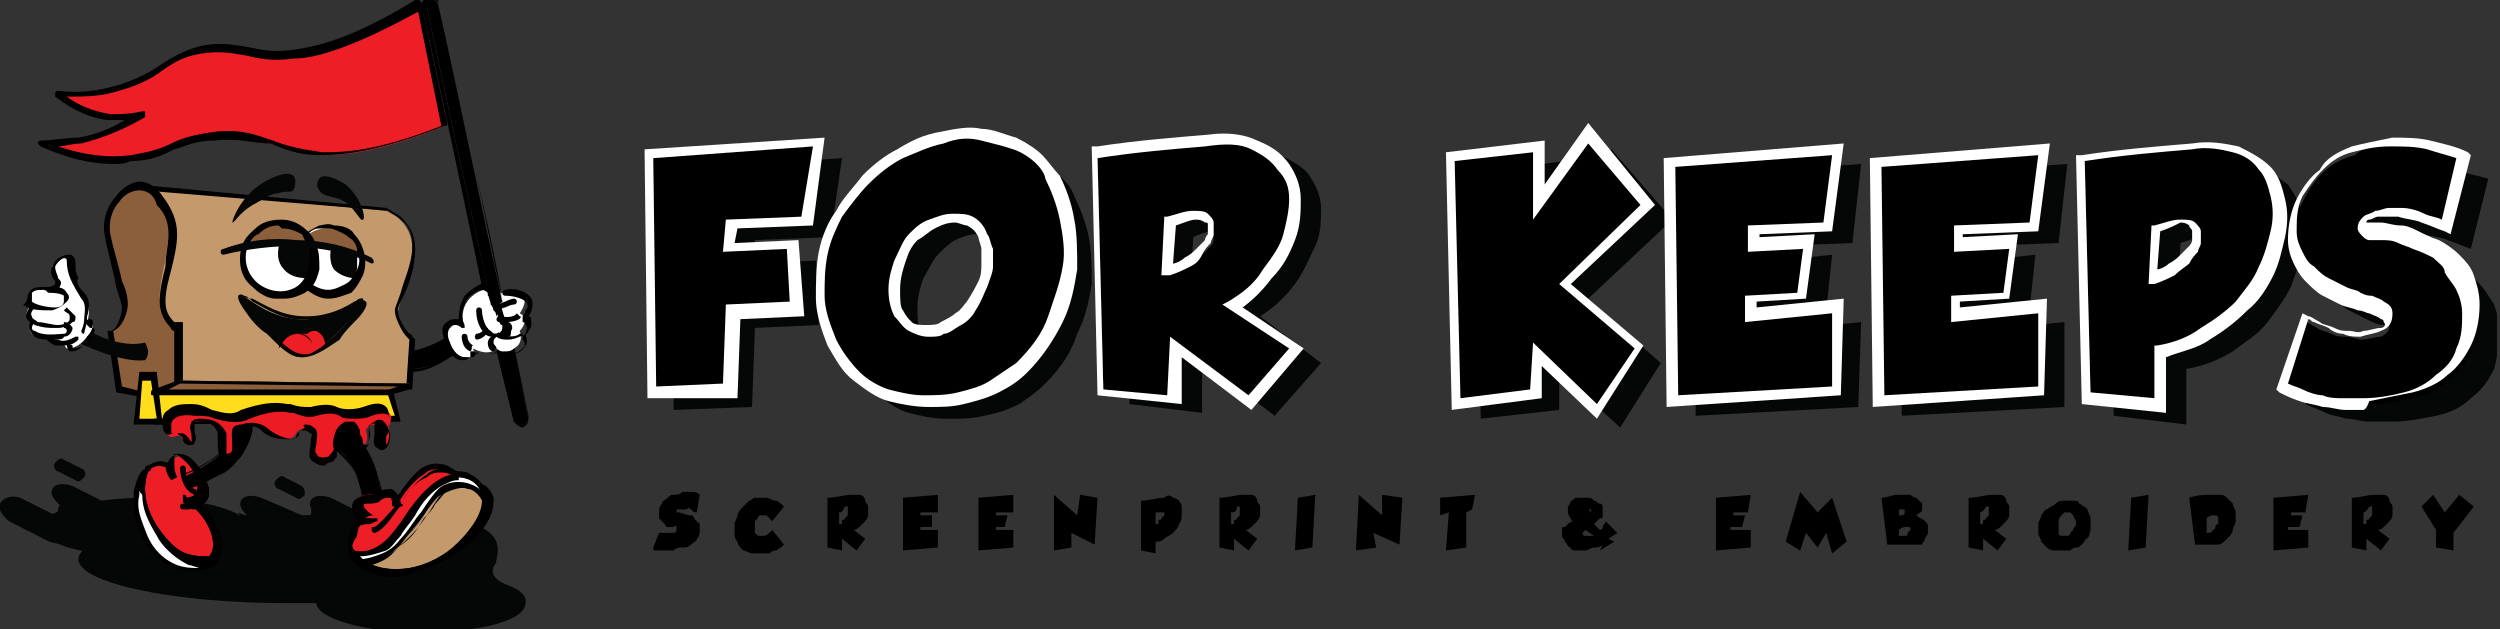 <svg xmlns="http://www.w3.org/2000/svg" width="278" height="70" viewBox="0 0 278 70" fill="none"><rect x="0" y="0" width="278" height="70" fill="#333333" stroke="none"/><g clip-path="url(#clip0_343_17)"><path d="M27.766 58.607C27.766 60.235 22.6 61.863 16.143 61.863C9.685 61.863 4.52 60.561 4.52 58.607C4.52 56.98 9.685 55.352 16.143 55.352C22.6 55.352 27.766 56.98 27.766 58.607Z" fill="#050606"></path><path d="M6.78 57.63L2.26 55.35C1.291 55.025 0.323 55.35 -5.89798e-05 56.002C-0.323 56.653 0.323 57.304 0.969 57.955L5.489 60.234C6.457 60.56 7.426 60.56 7.749 59.908C8.072 58.932 7.749 57.955 6.78 57.63Z" fill="#050606"></path><path d="M9.04 52.096L7.102 51.119C6.779 50.794 6.457 51.119 6.134 51.445C5.811 51.77 6.134 52.422 6.457 52.422L8.394 53.398C8.717 53.724 9.04 53.398 9.362 53.073C9.685 52.747 9.362 52.096 9.04 52.096Z" fill="#050606"></path><path d="M12.593 56.329L8.073 54.05C7.104 53.724 6.135 53.724 5.812 54.375C5.49 55.026 6.135 55.678 6.781 56.329L11.624 58.608C12.593 58.934 13.561 58.934 13.884 58.282C13.884 57.631 13.561 56.98 12.593 56.329Z" fill="#050606"></path><path d="M5.166 56.977C5.166 56.977 6.457 57.628 6.457 56.651C6.457 55.675 8.072 56.326 8.072 56.326L9.363 58.279L6.78 59.907L5.166 58.931V56.977Z" fill="#050606"></path><path d="M52.95 64.14C54.564 63.489 55.21 62.838 55.21 62.187C56.824 56.327 44.878 57.303 31.963 57.303C19.049 57.303 8.717 59.582 8.717 62.187C8.717 64.792 19.049 67.071 31.963 67.071C33.255 67.071 34.223 67.071 35.192 67.071C35.192 68.699 40.358 70.326 46.815 70.326C53.273 70.326 58.438 69.024 58.438 67.071C58.761 65.768 56.501 64.792 52.95 64.14Z" fill="#050606"></path><path d="M41.327 57.63L36.807 55.351C35.838 55.025 34.87 55.025 34.547 55.676C34.224 56.327 34.87 56.978 35.515 57.63L40.036 59.909C41.004 60.234 41.973 60.234 42.296 59.583C42.618 58.932 42.296 58.281 41.327 57.63Z" fill="#050606"></path><path d="M33.579 54.049L31.641 53.072C31.319 52.747 30.996 53.072 30.673 53.398C30.35 53.724 30.673 54.375 30.996 54.375L32.933 55.351C33.256 55.677 33.579 55.351 33.901 55.026C33.901 54.7 33.901 54.375 33.579 54.049Z" fill="#050606"></path><path d="M33.579 57.304L29.059 55.351C28.09 55.025 27.122 55.025 26.799 55.676C26.476 56.327 27.122 56.978 27.767 57.63L32.288 59.909C33.256 60.234 34.225 60.234 34.548 59.583C35.193 58.606 34.548 57.955 33.579 57.304Z" fill="#050606"></path><path d="M32.609 56.979C32.609 56.979 33.578 57.63 34.224 57.305C34.87 57.305 34.547 56.654 34.547 56.654L35.515 56.328L36.161 58.282C36.161 58.282 34.547 59.584 34.224 59.584C34.224 59.258 32.609 56.979 32.609 56.979Z" fill="#050606"></path><path d="M33.578 66.744C33.578 66.744 35.516 66.744 35.838 67.395C36.161 68.046 39.067 66.744 39.067 66.744L34.547 63.488L33.578 66.744Z" fill="#050606"></path><path d="M55.21 62.514C55.21 62.514 53.919 63.817 55.856 64.793C57.793 65.77 55.21 68.049 55.21 68.049L51.336 67.073L51.982 63.491L53.596 61.863L55.21 62.514Z" fill="#050606"></path><path d="M17.434 59.259C19.371 62.514 21.954 62.514 23.569 62.514C25.506 60.887 23.569 56.654 20.985 56.003C20.985 56.003 22.6 56.328 22.6 54.375C22.6 52.422 20.663 50.468 19.694 50.794C19.048 51.119 18.725 51.77 18.725 51.77C18.725 51.77 17.434 51.119 16.465 51.77L16.142 52.096C15.82 53.724 15.497 56.003 17.434 59.259Z" fill="#ED1E25"></path><path d="M22.924 62.837C21.955 62.837 21.309 62.837 20.663 62.511C19.372 61.86 18.081 60.883 17.435 59.581C16.466 57.953 15.82 56.651 15.82 55.023C15.82 53.721 15.82 52.744 16.143 52.093C16.143 52.093 16.143 51.767 16.466 51.767C17.112 51.442 17.758 51.116 18.403 51.442C18.726 51.442 18.726 51.442 18.726 51.442C18.726 51.116 19.049 50.79 19.695 50.465C20.018 50.465 20.341 50.465 20.986 50.79C21.955 51.442 22.924 53.069 23.246 54.372C23.246 55.023 23.246 55.674 22.601 56C22.601 56 22.278 56 22.278 56.325C23.569 56.977 24.215 58.604 24.538 59.907C24.861 61.209 24.538 62.186 23.892 62.837C23.892 62.837 23.892 62.837 23.569 62.837C23.246 62.837 23.246 62.837 22.924 62.837ZM16.466 52.418C15.498 55.023 16.789 57.628 17.758 58.93C18.726 60.232 19.695 61.209 20.663 61.535C21.632 61.86 22.278 61.86 23.246 61.86C23.569 61.535 23.892 60.883 23.569 59.581C23.246 58.279 21.955 56.325 20.663 56C20.341 56 20.341 55.674 20.341 55.674C20.341 55.349 20.663 55.349 20.663 55.349C20.663 55.349 21.309 55.349 21.632 55.023C21.955 54.697 21.955 54.372 21.955 54.046C21.955 52.744 20.986 51.442 20.018 50.79C19.695 50.465 19.372 50.465 19.372 50.465C19.372 51.442 19.372 51.767 19.372 51.767C19.372 52.093 19.372 52.093 19.049 52.093H18.726C18.726 52.093 17.758 51.442 16.789 52.093C16.789 52.418 16.466 52.418 16.466 52.418Z" fill="black"></path><path d="M17.434 59.257C15.497 56.001 15.82 53.396 16.142 52.094C15.174 53.071 14.528 55.35 15.497 58.605C16.788 62.187 20.017 64.14 22.923 62.838C23.246 62.838 23.246 62.512 23.246 62.512C21.954 62.838 19.371 62.512 17.434 59.257Z" fill="#FFFEFE"></path><path d="M22.924 62.837C21.955 62.837 21.309 62.837 20.663 62.511C19.372 61.86 18.081 60.883 17.435 59.581C16.466 57.953 15.82 56.651 15.82 55.023C15.82 53.721 15.82 52.744 16.143 52.093C16.143 52.093 16.143 51.767 16.466 51.767C17.112 51.442 17.758 51.116 18.403 51.442C18.726 51.442 18.726 51.442 18.726 51.442C18.726 51.116 19.049 50.79 19.695 50.465C20.018 50.465 20.341 50.465 20.986 50.79C21.955 51.442 22.924 53.069 23.246 54.372C23.246 55.023 23.246 55.674 22.601 56C22.601 56 22.278 56 22.278 56.325C23.569 56.977 24.215 58.604 24.538 59.907C24.861 61.209 24.538 62.186 23.892 62.837C23.892 62.837 23.892 62.837 23.569 62.837C23.246 62.837 23.246 62.837 22.924 62.837ZM16.466 52.418C15.498 55.023 16.789 57.628 17.758 58.93C18.726 60.232 19.695 61.209 20.663 61.535C21.632 61.86 22.278 61.86 23.246 61.86C23.569 61.535 23.892 60.883 23.569 59.581C23.246 58.279 21.955 56.325 20.663 56C20.341 56 20.341 55.674 20.341 55.674C20.341 55.349 20.663 55.349 20.663 55.349C20.663 55.349 21.309 55.349 21.632 55.023C21.955 54.697 21.955 54.372 21.955 54.046C21.955 52.744 20.986 51.442 20.018 50.79C19.695 50.465 19.372 50.465 19.372 50.465C19.372 51.442 19.372 51.767 19.372 51.767C19.372 52.093 19.372 52.093 19.049 52.093H18.726C18.726 52.093 17.758 51.442 16.789 52.093C16.789 52.418 16.466 52.418 16.466 52.418Z" fill="black"></path><path d="M21.309 63.489C20.663 63.489 20.017 63.489 19.372 63.163C17.757 62.512 16.143 60.884 15.497 58.931C14.852 57.303 14.852 56.001 14.852 54.698C15.174 53.396 15.497 52.419 16.143 52.094H16.466C16.466 52.094 16.789 52.419 16.466 52.419C15.497 55.024 16.789 57.954 17.757 59.257C18.726 60.559 19.695 61.536 20.663 61.861C21.632 62.187 22.6 62.187 23.569 62.187C23.569 62.187 23.892 62.187 23.892 62.512V62.838C23.892 62.838 23.569 63.163 23.246 63.163C22.6 63.489 21.955 63.489 21.309 63.489ZM15.497 54.373C15.497 54.373 15.497 54.698 15.497 55.024C15.174 56.326 15.497 57.303 16.143 58.931C16.789 60.884 18.08 62.187 19.695 62.838C20.663 63.163 21.309 63.163 22.277 63.163C21.955 63.163 21.309 62.838 20.986 62.838C19.695 62.187 18.403 61.21 17.757 59.908C16.789 58.28 16.143 56.977 16.143 55.35C15.497 54.698 15.497 54.698 15.497 54.373Z" fill="black"></path><path d="M19.05 53.395C19.05 53.395 18.404 52.744 18.404 51.767C18.404 51.441 18.727 51.441 18.727 51.441L19.373 51.767C19.373 52.418 19.696 53.069 19.696 53.069L19.05 53.395Z" fill="black"></path><path d="M21.631 56.651C20.663 56.651 20.34 55.675 20.34 55.349C20.34 55.023 20.34 55.023 20.34 55.023C20.663 55.023 20.663 55.023 20.663 55.023C20.663 55.349 20.986 55.675 21.308 55.675C21.631 55.675 21.631 56 21.631 56C21.954 56.326 21.631 56.651 21.631 56.651Z" fill="black"></path><path d="M20.986 56.651H20.341C20.018 56.651 20.018 56.326 20.018 56.326C20.018 56 20.341 56 20.341 56H20.986C21.309 56 21.309 56.326 21.309 56.326C21.309 56.326 21.309 56.651 20.986 56.651Z" fill="black"></path><path d="M21.632 55.025C21.309 55.025 21.309 55.025 21.632 55.025C20.018 54.374 20.018 52.095 20.018 52.095C20.018 51.77 20.341 51.77 20.341 51.77C20.664 51.77 20.664 52.095 20.664 52.095C20.664 52.746 20.664 54.049 21.632 54.374C21.955 54.374 21.955 54.7 21.632 55.025Z" fill="black"></path><path d="M20.986 54.372C20.986 54.372 27.443 52.418 27.766 47.86C28.412 42.651 25.829 47.209 25.829 47.209C25.829 47.209 27.443 49.814 20.34 53.07C20.34 52.744 20.663 53.721 20.986 54.372Z" fill="black"></path><path d="M20.986 54.374C20.663 53.723 20.34 52.746 20.34 52.746C24.214 51.118 25.506 49.49 25.829 48.514C26.151 47.862 25.829 47.211 25.829 47.211C25.829 47.211 26.151 46.56 26.474 46.235C27.12 45.583 27.443 45.258 27.766 45.258C28.089 45.258 28.412 46.235 28.089 47.537C28.089 48.514 27.443 49.816 26.797 50.793C26.151 51.444 25.506 52.421 24.537 52.746C22.6 53.723 20.986 54.374 20.986 54.374ZM20.663 52.746C20.663 53.072 20.986 53.723 20.986 54.048C21.308 54.048 22.6 53.397 24.214 52.421C25.183 51.769 25.829 51.118 26.474 50.467C27.12 49.49 27.766 48.514 27.766 47.537C27.766 45.909 27.766 45.583 27.443 45.583C27.12 45.583 26.474 46.56 25.829 47.211C25.829 47.537 26.151 47.862 25.829 48.514C25.506 49.165 25.183 49.816 24.537 50.467C23.569 51.118 22.277 52.095 20.663 52.746Z" fill="black"></path><path d="M42.295 55.026C42.295 55.026 42.295 47.538 34.869 45.91C34.869 45.91 33.255 44.934 32.932 46.236C32.609 47.538 40.035 48.515 40.358 56.329C40.358 56.329 41.972 56.98 42.295 55.026Z" fill="black"></path><path d="M41.003 56.652C40.681 56.652 40.358 56.652 40.358 56.326C40.358 55.024 40.035 54.047 39.712 53.07C39.389 52.094 38.743 51.443 38.097 50.791C36.806 49.489 35.515 48.512 34.546 48.187C33.577 47.535 32.932 47.21 32.932 46.884C32.932 46.559 33.255 46.233 33.577 46.233C34.223 45.908 34.869 46.233 35.192 46.559C36.806 46.884 38.42 47.861 39.389 48.838C40.358 49.815 41.003 50.791 41.649 52.094C42.618 54.047 42.618 56.001 42.618 56.001C42.618 56.652 42.295 57.303 41.649 57.303C41.326 56.652 41.326 56.652 41.003 56.652ZM40.681 56.326C40.681 56.326 41.326 56.652 41.649 56.326C41.972 56.326 42.295 55.675 42.295 55.024C42.295 55.024 42.295 53.07 41.326 51.117C40.681 49.815 40.035 48.838 39.066 48.187C38.097 47.21 36.483 46.559 34.869 45.908C34.869 45.908 34.223 45.582 33.577 45.582C33.255 45.582 33.255 45.908 33.255 46.233C33.255 46.559 33.9 46.884 34.546 47.535C35.515 48.187 37.129 48.838 38.097 50.466C38.743 51.117 39.389 52.094 39.712 53.07C40.358 53.722 40.358 55.024 40.681 56.326Z" fill="black"></path><path d="M44.234 46.559L17.758 46.885L17.436 43.629H43.265L44.234 46.559Z" fill="#FFDD1A"></path><path d="M50.044 37.441C50.044 37.441 48.106 38.744 45.846 39.069C45.846 39.069 43.586 41.023 45.846 41.023C48.106 41.023 50.689 39.069 50.689 39.069C50.689 39.069 51.658 37.767 50.044 37.441Z" fill="black"></path><path d="M45.525 41.023C44.88 41.023 44.557 41.023 44.557 40.697C44.557 40.372 44.557 40.046 44.88 39.721C45.202 39.395 45.525 39.069 45.525 39.069C47.785 38.744 49.722 37.441 49.722 37.441C50.368 37.441 50.691 37.767 50.691 37.767C51.014 38.418 50.368 39.069 50.368 39.069C50.368 39.069 49.722 39.395 48.754 40.046C47.462 41.023 46.494 41.023 45.525 41.023ZM45.848 39.395C45.848 39.395 45.525 39.721 45.202 40.046C44.88 40.372 44.88 40.697 44.88 41.023C44.88 41.023 45.202 41.348 45.848 41.348C48.108 41.348 50.368 39.395 50.691 39.395C50.691 39.069 51.014 38.744 51.014 38.418C51.014 38.093 50.691 38.093 50.368 38.093C49.722 37.767 48.108 39.069 45.848 39.395Z" fill="black"></path><path d="M15.498 20.84L42.942 23.445C42.942 23.445 45.848 24.421 45.848 27.677C45.848 30.607 44.233 33.863 44.233 34.84C44.233 35.817 44.879 37.119 45.525 37.444C46.17 37.77 45.848 37.77 45.848 37.77L45.525 42.979L20.018 42.654L16.144 33.538L15.498 20.84Z" fill="#C49A6C"></path><path d="M45.846 43.302L19.694 42.977L16.142 33.535L15.174 20.512L42.941 23.116C42.941 23.116 43.586 23.442 44.555 24.093C45.523 25.07 46.169 26.047 46.169 27.674C46.169 29.628 45.523 31.581 44.878 32.884C44.555 33.535 44.232 34.186 44.232 34.512C44.232 35.163 44.878 36.465 45.523 37.116C45.846 37.116 45.846 37.442 45.846 37.442C46.169 37.767 46.169 37.767 46.169 37.767L45.846 43.302ZM20.017 42.326L45.201 42.651L45.523 37.767C45.201 37.442 44.878 37.116 44.555 36.465C44.232 35.814 43.909 35.163 43.909 34.512C43.909 34.186 44.232 33.535 44.555 32.558C44.878 31.256 45.846 29.302 45.846 27.349C45.846 26.047 45.523 25.07 44.555 24.419C43.909 23.767 43.263 23.767 43.263 23.442L15.82 21.163L16.465 33.535L20.017 42.326Z" fill="black"></path><path d="M12.269 36.791L12.914 43.302L16.143 43.954L19.695 42.651V36.14C19.695 36.14 18.08 35.489 17.757 33.209C17.757 30.605 18.726 28.651 18.726 25.721C18.726 23.116 16.789 20.512 15.174 20.512C13.56 20.512 11.623 23.116 11.946 26.047C12.269 29.302 14.206 33.209 14.206 33.861C13.883 34.837 13.56 36.791 12.269 36.791Z" fill="#8B5E3C"></path><path d="M16.466 44.281L12.914 43.629L11.946 36.792H12.268C12.914 36.792 13.56 35.164 13.56 34.188C13.56 33.862 13.237 32.885 12.914 31.908C12.591 29.955 11.946 28.002 11.623 26.048C11.3 24.095 12.268 22.467 12.914 21.815C13.56 20.839 14.851 20.188 15.497 20.188C16.466 20.188 17.434 20.839 18.08 21.815C19.049 23.118 19.694 24.42 19.694 26.048C19.694 27.35 19.372 28.653 19.049 29.955C18.726 31.257 18.403 32.234 18.403 33.536C18.403 34.513 18.726 35.164 19.372 35.815C19.694 35.815 20.017 35.815 20.017 35.815H20.34V36.141V42.653L16.466 44.281ZM13.56 42.978L16.143 43.629L19.372 42.653V36.792C19.049 36.792 19.049 36.467 18.726 36.141C18.403 35.815 17.757 34.839 17.757 33.536C17.757 32.234 18.08 30.932 18.403 29.629C18.403 28.327 18.726 27.35 18.726 26.048C18.726 24.746 18.403 23.769 17.434 22.792C17.111 21.49 16.143 21.164 15.497 21.164C14.851 21.164 13.883 21.49 13.237 22.467C12.914 22.792 11.946 24.095 12.268 26.048C12.591 27.676 13.237 29.629 13.56 31.257C14.206 32.56 14.206 33.536 14.206 33.862C14.206 34.839 13.56 36.467 12.591 36.792L13.56 42.978Z" fill="black"></path><path d="M26.797 32.886C26.475 33.537 28.412 35.816 29.703 37.119C31.318 38.747 32.286 39.723 33.578 39.723C34.869 39.723 35.515 38.747 37.452 37.119C38.421 36.142 40.681 33.863 40.358 33.212C40.035 32.886 37.775 35.165 34.223 35.491C30.026 35.816 27.12 32.561 26.797 32.886Z" fill="#050606"></path><path d="M36.162 38.421C36.162 37.77 35.839 37.119 35.193 36.793C34.225 36.793 34.225 36.793 33.902 37.118C33.579 37.118 33.256 37.118 32.933 37.118C31.642 37.118 31.319 38.095 30.996 38.421L32.288 39.398L33.902 39.723L35.516 38.746L36.162 38.421Z" fill="#ED1E25"></path><path d="M33.578 39.724C32.286 39.724 31.318 38.747 29.703 37.119C29.058 36.794 28.089 35.817 27.443 34.84C26.475 33.538 26.475 33.212 26.475 32.887C26.797 32.561 27.12 32.887 27.12 32.887C27.443 32.887 27.766 33.212 28.089 33.538C29.38 34.189 31.64 35.817 34.223 35.492C36.483 35.492 38.098 34.515 39.066 33.864C39.389 33.538 39.712 33.538 40.035 33.538C40.035 33.538 40.358 33.212 40.681 33.538C41.004 33.864 40.358 34.84 39.712 35.492C39.066 36.143 38.098 37.119 37.775 37.771C35.838 39.073 34.869 39.724 33.578 39.724ZM26.797 32.887C26.797 32.887 26.797 33.212 27.766 34.515C28.412 35.492 29.38 36.143 30.026 36.794C31.64 38.422 32.609 39.398 33.901 39.398C35.192 39.398 35.838 38.422 37.452 37.119C38.098 36.468 38.744 35.817 39.389 34.84C40.358 33.538 40.358 33.212 40.358 33.212C40.358 33.212 40.358 33.212 40.035 33.212C39.712 33.212 39.712 33.538 39.389 33.538C38.421 34.189 36.483 35.166 34.223 35.166H33.901C31.318 35.166 29.38 33.864 28.089 33.212C27.443 33.212 26.797 32.887 26.797 32.887Z" fill="#050606"></path><path d="M33.901 31.91C34.224 32.236 35.193 32.887 36.484 32.887C38.098 32.887 39.39 31.584 39.713 30.282C40.358 28.98 40.036 27.352 38.744 26.375C37.776 25.724 36.807 25.398 36.484 25.398C35.838 25.398 35.193 25.398 35.193 25.398C34.547 25.724 33.901 26.05 33.578 26.05" fill="white"></path><path d="M36.807 27.676C36.807 27.676 36.484 28.978 37.13 29.955C38.099 30.932 39.39 30.932 39.39 30.932C39.39 30.606 39.713 30.28 39.713 29.629C39.713 29.304 39.713 28.652 39.713 28.327C39.39 28.327 39.067 28.001 38.745 28.001C38.099 28.001 37.453 28.001 36.807 27.676Z" fill="#050606"></path><path d="M25.83 24.745C25.83 24.42 26.476 22.792 27.767 21.489C29.382 19.862 31.965 18.885 32.61 19.536C32.933 19.862 32.933 20.513 32.61 21.164C32.287 21.489 31.642 21.164 30.996 21.489C30.027 21.489 29.382 22.141 28.09 22.792C26.476 23.769 26.153 24.745 25.83 24.745Z" fill="#050606"></path><path d="M35.516 19.863C35.193 20.189 35.193 20.84 35.516 21.166C35.838 21.817 36.807 21.817 37.776 22.142C39.39 22.794 40.036 24.747 40.358 24.422C40.681 24.422 40.358 22.142 38.421 20.515C37.453 19.863 35.838 19.212 35.516 19.863Z" fill="#050606"></path><path d="M30.996 38.745C30.996 38.419 31.319 37.117 32.933 37.117C33.902 37.117 34.548 37.768 34.87 38.419C34.548 37.768 34.225 37.117 33.256 37.117C31.642 37.117 31.319 38.419 30.996 38.745Z" fill="black"></path><path d="M36.483 38.093C36.16 37.441 35.838 37.116 35.192 36.79C34.223 36.79 34.223 37.116 34.223 37.116H33.9C33.9 37.116 34.223 36.465 35.192 36.79C35.838 36.79 36.16 37.441 36.483 38.093Z" fill="black"></path><path d="M34.546 27.676C34.869 28.979 35.192 31.258 33.255 32.56C31.64 33.537 29.38 33.211 28.412 31.909C27.12 30.607 26.797 29.304 27.12 27.676C27.443 26.374 28.412 25.723 28.412 25.723C29.703 24.746 30.672 25.072 31.318 25.072C31.64 25.072 32.932 25.072 33.901 26.374C33.901 26.048 34.224 26.7 34.546 27.676Z" fill="white"></path><path d="M30.995 27.352C30.995 27.677 30.672 28.654 31.318 29.631C31.963 30.607 32.932 30.933 34.224 30.933C34.224 30.933 34.546 30.607 34.546 30.282C34.869 29.631 34.869 29.305 34.546 28.98C34.546 28.654 34.546 28.003 34.224 27.352C33.901 27.352 33.255 27.352 32.609 27.352C32.286 27.352 31.64 27.352 30.995 27.352Z" fill="#050606"></path><path d="M34.547 27.351C34.547 27.351 33.901 24.746 30.672 24.746C27.444 25.072 27.121 27.676 27.121 27.676C27.121 27.676 29.381 27.351 30.995 27.025C32.61 27.025 35.515 27.351 35.515 27.351C35.515 27.351 38.744 27.676 40.358 28.653C40.358 28.653 40.036 26.374 38.744 25.723C37.13 25.072 35.515 25.397 34.87 25.723L34.224 26.048" fill="#8B5E3C"></path><path d="M36.484 33.21C35.193 33.21 34.224 32.233 33.578 31.908L34.224 31.256C34.547 31.582 35.516 32.233 36.484 32.233C37.13 32.233 37.776 31.908 38.421 31.582C39.067 31.256 39.39 30.605 39.713 29.954C40.036 29.303 40.036 28.652 39.713 28.001C39.713 27.35 39.39 26.698 38.744 26.373C38.421 26.047 37.776 25.722 36.807 25.396C36.161 25.396 35.838 25.396 35.516 25.396C34.87 25.396 34.547 25.722 34.224 26.047H33.901C34.224 25.722 34.87 25.396 35.516 25.07C35.838 25.07 36.484 24.745 37.13 25.07C38.098 25.07 39.067 25.396 39.39 26.047C40.358 27.024 41.004 28.977 40.358 30.605C40.036 31.256 39.713 31.908 39.067 32.559C38.098 32.884 37.453 33.21 36.484 33.21Z" fill="black"></path><path d="M31.318 33.213C30.995 33.213 30.995 33.213 30.672 33.213C29.704 33.213 28.735 32.561 28.089 31.91C26.798 30.933 26.475 29.306 26.798 27.678C27.121 26.375 28.089 25.724 28.412 25.399C29.058 24.747 30.027 24.422 31.318 24.422C32.61 24.422 33.578 25.073 34.224 25.724C34.547 26.05 34.87 26.375 35.193 27.352C35.515 28.003 35.515 28.98 35.515 29.957C35.193 31.259 34.87 31.91 33.901 32.561C32.61 33.213 31.964 33.213 31.318 33.213ZM30.995 25.073C30.027 25.073 29.381 25.399 28.735 26.05C28.412 26.05 27.767 26.701 27.444 27.678C27.121 28.98 27.444 30.282 28.412 31.259C29.381 32.236 31.318 32.887 32.932 31.91C34.547 30.933 34.547 28.329 34.224 27.352C33.901 26.701 33.578 26.05 33.578 26.05C32.932 25.724 32.287 25.399 31.318 25.399C30.995 25.073 30.995 25.073 30.995 25.073Z" fill="black"></path><path d="M41.326 29.305C38.743 28.003 35.837 27.677 32.932 27.351C30.349 27.351 27.443 27.677 24.86 28.328C24.86 28.328 24.537 28.328 24.537 28.003C24.537 28.003 24.537 27.677 24.86 27.677C27.443 26.7 30.349 26.375 32.932 26.7C35.837 26.7 38.743 27.351 41.326 28.654C41.649 28.979 41.649 29.305 41.326 29.305C41.649 29.305 41.649 29.305 41.326 29.305Z" fill="#050606"></path><path d="M10.008 36.793C10.331 37.119 13.56 38.746 16.143 38.095C16.143 38.095 16.466 38.746 16.466 39.072C16.466 39.723 16.143 40.049 16.143 40.049C13.56 40.374 9.363 38.421 8.717 38.095C9.04 38.095 9.363 37.77 9.363 37.444C9.685 37.444 10.008 36.793 10.008 36.793Z" fill="#050606"></path><path d="M10.008 35.816C9.685 35.816 9.685 35.816 9.685 35.816C10.008 34.84 10.008 33.537 9.362 32.886C8.071 31.258 7.748 30.607 7.748 29.305C7.748 28.328 6.133 28.653 5.811 29.63C5.811 30.933 6.456 31.258 6.456 31.584C6.456 31.909 6.133 32.235 4.842 31.909C3.873 31.909 2.582 32.56 3.551 33.863C3.551 33.863 2.259 34.84 3.551 35.816C3.551 35.816 2.905 36.467 3.551 37.119C4.519 37.77 4.842 37.444 4.842 37.444C4.842 37.444 5.811 38.421 7.102 38.095C7.102 38.095 7.102 38.421 7.425 38.746C7.748 38.746 8.716 38.746 9.685 37.444C10.654 36.467 10.331 35.816 10.008 35.816Z" fill="white"></path><path d="M9.362 37.119C9.039 37.119 9.039 37.119 9.362 37.119C9.039 37.119 9.039 36.793 9.039 36.793C9.039 36.793 9.362 36.142 9.362 35.491C9.362 34.84 9.685 33.863 9.039 33.212C8.071 31.584 7.425 30.607 7.425 28.979C7.425 28.979 7.425 28.654 7.102 28.654C7.102 28.654 6.456 28.979 6.134 29.631C6.134 30.282 6.456 30.607 6.456 30.933C6.779 31.258 6.779 31.258 6.779 31.584C6.456 32.561 5.811 32.561 4.842 32.235C4.196 32.235 3.873 32.235 3.551 32.561C3.551 32.886 3.551 33.212 3.551 33.537C3.873 33.863 5.165 34.189 6.134 34.189C6.779 34.189 7.102 33.863 7.102 33.537C7.102 33.212 7.102 33.212 7.102 32.886C7.102 32.886 6.779 32.561 5.488 32.561C5.488 32.561 5.165 32.561 5.165 32.235C5.165 32.235 5.165 31.91 5.488 31.91C6.456 31.91 7.102 31.91 7.425 32.561C7.748 32.886 7.748 33.212 7.425 33.537C7.102 33.863 6.779 34.189 5.811 34.514C4.519 34.514 3.228 34.514 2.582 33.863C3.228 33.537 2.905 32.886 3.228 32.561C3.551 31.91 4.196 31.91 4.842 31.91C5.488 31.91 5.811 31.91 6.134 31.584V31.258C5.811 30.933 5.488 30.282 5.811 29.631C6.134 28.654 7.102 28.328 7.748 28.328C8.071 28.328 8.394 28.654 8.394 29.305C8.394 29.956 8.394 30.282 8.717 30.933C8.394 31.258 8.717 31.91 9.362 32.561C10.008 33.212 10.008 34.189 9.685 35.165C9.685 36.142 9.362 36.793 9.362 37.119Z" fill="black"></path><path d="M6.135 36.468C5.489 36.468 4.843 36.468 3.875 36.142C3.229 35.817 2.906 35.491 2.906 35.166C2.906 34.514 3.552 33.863 3.552 33.863L3.875 34.189C3.875 34.189 3.229 34.84 3.552 35.166C3.552 35.491 3.875 35.491 4.198 35.817C4.843 35.817 5.812 36.142 6.458 36.142C7.104 36.142 7.749 35.817 7.749 35.491V35.166C7.749 34.84 7.426 34.84 7.104 34.514L7.426 34.189C7.749 34.514 8.072 34.84 8.395 35.166C8.395 35.491 8.395 35.817 8.072 35.817C7.749 36.142 7.104 36.468 6.458 36.468C6.458 36.468 6.135 36.468 6.135 36.468Z" fill="black"></path><path d="M5.812 37.767C5.166 37.767 4.197 37.767 3.874 37.442C3.552 37.116 3.229 36.791 3.229 36.465C3.229 35.814 3.552 35.488 3.552 35.488L3.874 35.814C3.874 35.814 3.552 36.139 3.552 36.465C3.552 36.465 3.552 36.791 3.874 36.791C4.843 37.442 6.457 37.116 7.103 37.116C7.426 37.116 7.426 36.791 7.426 36.791C7.426 36.465 7.103 36.465 7.103 36.465V35.814C7.749 35.814 8.072 36.465 8.072 36.465C8.072 36.791 7.749 37.442 7.103 37.442C7.103 37.767 6.457 37.767 5.812 37.767Z" fill="black"></path><path d="M7.103 38.418C6.78 38.418 6.457 38.418 6.134 38.418C5.489 38.093 5.166 37.767 5.166 37.767V37.441H5.489C5.489 37.441 5.812 37.767 6.457 37.767C7.103 38.093 7.749 37.767 8.394 37.441H8.717V37.767C8.072 38.418 7.426 38.418 7.103 38.418Z" fill="black"></path><path d="M8.072 39.07C7.749 39.07 7.749 39.07 7.749 39.07C7.426 38.744 7.426 38.419 7.426 38.093L8.072 38.419C8.072 38.419 8.072 38.419 8.072 38.744C8.395 38.744 9.04 38.744 10.009 37.767C10.655 36.791 10.655 36.465 10.332 36.465H10.009L9.363 35.814C9.363 35.814 9.686 35.488 10.009 35.488C10.332 35.488 10.332 35.814 10.332 35.814C10.332 36.139 10.332 36.791 9.686 37.442C9.363 38.744 8.395 39.07 8.072 39.07Z" fill="black"></path><path d="M54.565 36.793C55.21 36.793 55.856 36.468 56.179 36.468C56.825 36.468 57.148 36.142 57.471 35.816C57.148 36.142 56.502 36.468 55.856 36.468C55.856 36.793 55.21 36.793 54.565 36.793Z" fill="#050606"></path><path d="M54.887 35.814C55.21 35.489 55.855 35.163 56.178 34.837C56.501 34.512 56.824 34.186 57.147 33.535C56.824 33.861 56.501 34.512 56.178 34.837C55.855 35.163 55.532 35.489 54.887 35.814Z" fill="#050606"></path><path d="M46.494 0.652L49.4 14.001C42.297 16.931 38.422 17.257 35.839 17.257C30.35 16.931 29.059 14.652 23.893 14.978C19.696 15.629 18.727 17.257 14.53 17.583C10.655 18.234 7.104 16.931 4.844 15.955C6.135 15.955 7.427 15.955 9.041 15.629C11.947 14.978 14.207 13.676 15.821 13.024C14.853 13.024 13.884 13.024 12.27 13.024C9.364 12.699 7.427 11.071 6.458 10.42C8.072 10.42 10.332 10.42 13.238 9.769C17.113 8.792 17.759 7.164 20.987 5.862C25.507 4.234 27.445 6.513 32.61 6.187C35.193 5.862 39.391 4.885 46.494 0.652Z" fill="#ED1E25"></path><path d="M12.592 18.233C10.009 18.233 7.426 17.581 4.52 16.279L4.197 15.954C4.197 15.628 4.52 15.628 4.52 15.628C5.812 15.628 7.426 15.302 8.717 15.302C10.655 14.977 12.269 14.326 13.883 13.349C13.238 13.349 12.592 13.349 11.946 13.349C9.363 13.023 7.426 11.721 6.134 10.744V10.419C6.134 10.419 6.134 10.093 6.457 10.093C8.717 10.419 10.977 10.093 13.238 9.442C15.175 8.791 16.466 8.14 17.435 7.488C18.404 6.837 19.372 6.186 20.986 5.535C23.569 4.558 25.507 4.884 27.444 5.209C29.058 5.535 30.35 5.86 32.61 5.535C34.87 5.209 38.744 4.558 46.17 0H46.493C46.493 0 46.816 0 46.816 0.326L49.722 13.674C49.722 14 49.722 14 49.399 14C41.973 16.93 38.098 17.256 35.516 17.256C33.255 17.256 31.641 16.605 30.027 15.954C28.09 15.954 26.475 15.302 23.892 15.628C21.632 15.628 20.663 16.279 19.372 16.605C18.081 17.256 16.789 17.907 14.529 17.907C13.883 18.233 13.238 18.233 12.592 18.233ZM6.457 16.279C9.363 17.256 11.946 17.581 14.529 17.256C16.466 16.93 17.758 16.605 19.049 15.954C20.341 15.302 21.632 14.977 23.892 14.651C26.798 14.326 28.412 14.977 30.35 15.628C31.964 16.279 33.578 16.605 35.838 16.93C38.098 16.93 41.65 16.93 49.076 14L46.493 1.302C38.744 5.535 34.87 6.512 32.61 6.512C30.35 6.837 28.735 6.512 27.444 6.186C25.507 5.86 23.892 5.535 21.309 6.186C20.018 6.512 19.049 7.163 18.081 7.814C16.789 8.791 15.498 9.442 13.238 10.093C11.3 10.744 9.363 10.744 7.426 10.744C8.717 11.721 10.332 12.372 12.269 12.698C13.238 12.698 14.529 12.698 15.82 12.372C16.143 12.372 16.143 12.372 16.143 12.698V13.023C13.883 14.326 11.623 15.302 9.04 15.954C8.072 15.954 7.103 16.279 6.457 16.279Z" fill="black"></path><path d="M50.69 37.444C50.69 37.444 50.367 37.119 50.367 36.793C50.367 36.468 50.367 35.816 50.367 35.816C50.367 36.142 50.367 36.468 50.367 36.793C50.69 37.119 50.69 37.444 50.69 37.444Z" fill="#050606"></path><path d="M55.211 39.069C54.888 39.069 54.242 39.069 53.596 38.418C53.273 38.093 53.273 37.767 53.273 37.441C53.273 37.767 53.596 38.093 53.596 38.093C54.565 38.744 55.211 39.069 55.211 39.069Z" fill="#050606"></path><path d="M57.148 38.746C56.825 38.746 56.502 39.072 56.179 39.072C55.857 39.072 55.534 39.072 55.211 39.072C55.857 41.676 56.502 44.281 57.148 46.886C57.471 47.211 57.794 47.537 58.117 47.211C58.44 47.211 58.763 46.886 58.763 46.56C58.117 43.955 57.794 41.351 57.148 38.746Z" fill="black"></path><path d="M58.117 47.538C57.794 47.538 57.471 47.213 57.148 46.887L55.211 38.748H55.534C55.857 38.748 56.179 38.748 56.179 38.748C56.502 38.748 56.825 38.748 57.148 38.422L58.763 46.236C58.763 46.887 58.763 47.213 58.117 47.538ZM57.471 46.887C57.471 47.213 57.794 47.213 58.117 47.213C58.44 47.213 58.763 46.887 58.763 46.561L57.148 39.073C56.825 39.073 56.502 39.399 56.502 39.399C56.179 39.399 56.179 39.399 55.857 39.399L57.471 46.887Z" fill="black"></path><path d="M56.18 39.072C56.503 39.072 56.825 39.072 57.148 38.746C57.794 38.42 58.117 37.769 57.794 36.792C57.794 36.792 59.086 35.49 57.794 34.839C57.794 34.839 58.763 33.537 58.117 32.886C58.117 32.56 57.148 32.234 55.857 32.56C55.534 32.56 55.211 32.56 54.888 32.886C54.888 32.886 54.888 32.234 54.242 32.234H53.92C53.274 32.234 50.691 33.537 51.66 36.467C51.66 36.467 51.014 35.49 50.045 36.141C49.077 37.118 50.368 39.723 51.66 39.723C52.951 40.048 52.628 38.746 52.628 38.746C52.628 38.746 54.242 39.723 55.211 38.746C55.211 38.746 55.534 39.072 55.857 39.072C55.857 39.072 55.857 39.072 56.18 39.072Z" fill="white"></path><path d="M54.564 32.558C54.564 33.209 54.887 34.512 54.887 34.512C55.21 34.186 55.533 33.861 55.533 33.861L55.855 33.535C53.918 25.07 50.367 7.488 48.752 0.651C48.752 0.326 48.429 0 48.107 0C47.784 0 47.461 0.326 47.461 0.651C47.461 0.977 53.273 27.674 54.241 31.907C54.564 32.233 54.564 32.558 54.564 32.558Z" fill="black"></path><path d="M55.211 34.839C55.211 34.839 55.211 34.839 54.888 34.513C54.888 34.513 54.888 34.187 54.565 33.862C54.565 33.536 54.242 32.885 54.242 32.559C54.242 32.559 54.242 32.234 53.597 31.908C52.951 28.652 47.139 0.978 46.816 0.653C46.816 0.327 46.816 0.327 47.139 0.001C47.139 -0.324 47.462 -0.324 47.785 -0.324C48.108 -0.324 48.754 -0.324 48.754 0.327C49.722 3.908 51.014 11.071 52.628 17.908C53.919 23.443 55.211 29.304 55.857 33.211C55.857 33.536 55.857 33.536 55.534 33.862C55.857 34.187 55.534 34.187 55.211 34.839ZM54.242 31.908C54.888 32.234 54.888 32.559 54.888 32.559C54.888 32.885 55.211 33.862 55.211 34.187C55.534 33.862 55.534 33.862 55.857 33.536V33.211C54.888 29.304 53.919 23.443 52.628 17.908C51.014 11.071 49.722 3.908 48.754 0.327C48.431 0.001 48.431 0.001 48.108 0.001C47.785 0.001 47.462 0.327 47.462 0.653C47.462 1.304 53.274 27.676 54.242 31.908Z" fill="black"></path><path d="M51.66 40.047H51.337C50.368 40.047 49.722 38.745 49.4 37.768C49.077 36.791 49.077 36.14 49.722 35.815C50.045 35.489 50.368 35.489 50.691 35.489H51.014C51.014 34.187 51.337 33.535 51.66 32.884C52.305 32.233 53.274 31.582 53.597 31.582C54.243 31.582 54.566 31.908 54.888 32.233C55.211 32.559 54.888 32.884 54.888 32.884H54.243C54.243 32.884 54.243 32.884 54.243 32.559C54.243 32.559 53.92 32.233 53.597 32.233C53.274 32.233 52.628 32.559 51.983 33.21C51.66 33.861 51.014 34.838 51.66 36.14V36.466H51.337C51.337 36.466 51.014 36.14 50.691 36.14C50.368 36.14 50.368 36.14 50.045 36.466C49.722 36.791 49.722 37.443 50.045 38.094C50.368 39.07 51.014 39.722 51.66 39.722C51.983 39.722 51.983 39.722 52.305 39.722V39.396V39.07H52.628C52.628 39.07 52.951 39.396 53.597 39.396C54.243 39.396 54.888 39.396 55.211 39.07H55.534C55.534 39.07 55.857 39.396 56.825 39.396C57.148 39.396 57.794 39.07 58.117 38.745C58.44 38.419 58.44 38.094 58.117 37.768V37.443C58.44 37.117 58.763 36.466 58.44 36.14C58.44 36.14 58.44 35.815 58.117 35.815C58.117 35.815 58.117 35.815 58.117 35.489C58.117 35.163 58.117 35.489 58.117 35.163C58.117 35.163 58.44 34.838 58.44 34.512C58.763 34.187 58.763 33.861 58.44 33.535C58.117 33.21 57.148 32.884 56.18 32.884C56.18 32.884 55.857 32.884 55.857 32.559C55.857 32.559 55.857 32.233 56.18 32.233C57.471 31.908 58.763 32.559 59.086 33.21C59.408 33.861 59.086 34.838 58.763 35.163C59.086 35.163 59.086 35.489 59.086 35.815C59.086 36.14 59.086 36.466 58.763 36.791C58.763 37.117 58.44 37.117 58.44 37.117C58.44 37.443 58.763 38.094 58.44 38.419C58.117 39.07 57.471 39.396 56.825 39.396C56.18 39.396 55.534 39.07 55.534 39.07C54.888 39.396 54.566 39.396 53.597 39.396C53.274 39.396 53.274 39.396 52.951 39.07C52.951 39.396 52.951 39.396 52.628 39.722C51.983 39.722 51.983 40.047 51.66 40.047Z" fill="black"></path><path d="M54.888 37.445C54.566 37.445 54.243 37.445 53.92 37.119C53.274 36.468 52.951 35.491 52.951 34.515C52.951 34.515 52.951 34.189 53.274 34.189C53.274 34.189 53.597 34.189 53.597 34.515C53.597 35.166 53.92 36.468 54.566 36.794C54.888 37.119 54.888 37.119 55.211 37.119C55.534 37.119 55.857 36.794 55.857 36.468C55.857 36.142 55.857 36.142 55.857 36.142C55.534 36.142 55.534 35.817 55.211 34.515C54.888 33.864 54.888 33.212 54.888 33.212C54.888 33.212 54.888 32.887 55.211 32.887C55.211 32.887 55.534 32.887 55.534 33.212C55.534 33.212 55.534 33.864 55.857 34.515C56.18 35.817 56.503 35.817 56.503 35.817C56.826 35.817 57.148 36.468 56.826 36.794C56.826 37.119 56.826 37.445 56.503 37.445C55.857 37.445 55.534 37.445 54.888 37.445Z" fill="black"></path><path d="M52.951 37.767C52.628 37.767 52.628 37.767 52.951 37.767C52.628 37.442 52.951 37.116 52.951 37.116C53.597 37.116 53.92 36.465 53.92 36.465H54.243V36.79C54.243 37.116 53.597 37.767 52.951 37.767Z" fill="black"></path><path d="M52.304 39.071C51.336 38.745 51.336 37.443 51.336 37.443C51.336 37.443 51.336 37.117 51.659 37.117C51.659 37.117 51.982 37.117 51.982 37.443C51.982 37.443 51.982 38.094 52.627 38.419C52.304 38.419 52.627 38.745 52.304 39.071Z" fill="black"></path><path d="M55.21 35.164C54.887 34.188 55.21 33.862 56.178 33.536C56.824 33.211 57.147 33.211 57.147 33.211C57.147 33.211 57.47 33.211 57.47 33.536C57.47 33.536 57.47 33.862 57.147 33.862C57.147 33.862 56.824 33.862 56.178 34.188C55.856 34.188 55.533 34.513 55.21 35.164Z" fill="black"></path><path d="M56.179 35.817C55.857 35.817 55.857 35.817 55.534 35.817C55.534 35.817 55.211 35.817 55.211 35.491C55.211 35.491 55.211 35.165 55.534 35.165C57.148 35.491 57.471 34.84 57.471 34.84L57.794 35.165C58.117 35.165 57.794 35.817 56.179 35.817Z" fill="black"></path><path d="M56.501 37.769C56.178 37.769 55.533 37.769 55.21 37.443C55.21 37.443 54.887 37.117 55.21 37.117C55.21 37.117 55.533 36.792 55.533 37.117C57.147 37.769 57.793 37.117 57.793 37.117H58.116V37.443C58.116 37.117 57.47 37.769 56.501 37.769Z" fill="black"></path><path d="M54.888 39.071C54.565 39.071 54.242 38.745 54.242 38.094C54.242 37.768 54.565 37.443 54.888 37.117H55.211V37.443C54.888 37.768 54.888 37.768 54.888 38.094C54.888 38.419 55.211 38.419 55.211 38.745C55.211 38.745 55.211 38.745 54.888 39.071Z" fill="black"></path><path d="M45.847 56.326C48.43 52.745 51.013 52.745 51.013 52.745C51.013 52.745 48.752 51.117 47.138 52.419C45.201 53.721 44.232 55.675 44.232 55.675C44.232 55.675 44.232 53.396 41.649 55.024C38.743 54.698 39.066 57.303 41.004 57.628C40.681 57.628 39.066 57.628 39.066 59.907C39.066 60.559 39.066 60.884 39.389 61.21C41.649 62.187 43.264 60.233 45.847 56.326Z" fill="#ED1E25"></path><path d="M40.358 61.863C40.036 61.863 39.713 61.863 39.39 61.537C38.744 61.212 38.744 60.56 38.744 60.235C38.744 59.584 39.067 58.932 39.39 58.607C39.713 58.281 40.036 58.281 40.358 58.281C40.036 58.281 39.713 57.956 39.713 57.63C39.39 57.305 39.39 56.653 39.713 56.328C40.036 55.677 41.004 55.677 41.65 55.677C42.619 55.026 43.264 55.026 43.91 55.351C44.233 55.677 44.233 56.002 44.556 56.002C44.879 55.351 45.847 53.723 47.462 53.072C48.107 52.421 49.076 52.421 50.367 52.746C51.013 53.072 51.659 53.398 51.659 53.398C51.659 53.398 51.013 53.398 50.044 53.723C48.43 54.374 47.462 55.677 46.493 56.653C45.202 58.607 43.91 59.909 42.941 60.886C42.296 61.212 41.973 61.537 41.327 61.863C40.681 61.863 40.358 61.863 40.358 61.863ZM39.39 61.212C40.358 61.537 41.327 61.212 42.619 60.56C43.587 59.584 44.556 58.281 46.17 56.328C46.816 55.351 48.107 53.723 49.722 53.072C50.367 52.746 50.69 52.746 51.013 52.746C50.69 52.746 50.367 52.421 50.044 52.421C49.076 52.095 48.107 52.095 47.462 52.746C45.524 54.049 44.556 56.002 44.556 56.002C44.556 56.002 44.556 55.351 44.233 55.026C43.91 54.7 43.264 55.026 42.296 55.351C41.327 55.351 41.004 55.351 40.681 55.677C40.358 56.002 40.358 56.328 40.681 56.653C41.004 56.979 41.327 57.305 41.65 57.305C41.327 57.305 40.681 57.305 40.358 57.956C40.036 58.281 39.713 58.932 39.713 59.584C39.067 60.56 39.067 60.886 39.39 61.212Z" fill="black"></path><path d="M52.304 54.047C49.721 53.721 49.075 54.698 47.784 56.326C46.492 58.279 46.17 58.931 43.91 60.884C42.618 61.861 41.004 62.186 40.035 62.186C41.327 63.163 43.264 63.489 45.524 63.163C49.398 62.512 54.241 58.605 53.919 55.349V55.023C53.919 54.698 53.273 54.372 52.304 54.047Z" fill="#C49A6C"></path><path d="M44.234 64.141C43.588 64.141 42.942 64.141 42.619 63.816C41.651 63.49 40.682 63.164 40.036 62.839L39.391 62.188H40.359C41.328 62.188 42.619 61.862 44.234 60.886C46.171 59.583 46.494 58.606 47.139 57.63C47.462 57.304 47.785 56.978 48.108 56.327C48.754 55.351 49.077 54.699 50.045 54.374C50.691 54.048 51.66 53.723 52.951 53.723C53.92 53.723 54.565 54.374 54.888 55.351V55.676C54.888 57.304 53.92 58.932 51.983 60.56C50.045 62.188 48.108 63.164 46.171 63.49C45.202 64.141 44.556 64.141 44.234 64.141ZM41.328 62.839C42.619 63.49 44.234 63.49 45.848 63.164C47.462 62.839 49.722 61.862 51.337 60.234C52.951 58.606 53.92 56.978 53.92 55.676C53.92 55.676 53.92 55.676 53.92 55.351C53.597 54.699 53.274 54.374 52.628 54.048C51.66 54.048 50.691 54.048 50.045 54.374C49.4 54.699 49.077 55.351 48.431 56.002C48.108 56.653 47.785 56.978 47.462 57.304C46.817 58.281 46.171 59.258 44.234 60.886C43.265 62.188 42.296 62.513 41.328 62.839Z" fill="black"></path><path d="M51.013 53.073C51.013 53.073 48.752 52.748 45.847 56.654C43.264 60.236 41.649 62.515 39.066 61.538C39.389 61.864 39.712 62.189 40.035 62.515C41.004 62.515 42.618 62.189 43.909 61.213C46.169 58.608 46.815 57.957 47.784 56.329C48.43 55.352 49.721 54.05 51.981 54.375C52.95 54.375 53.273 55.026 53.596 55.678C53.596 53.073 51.013 53.073 51.013 53.073Z" fill="#FFFEFE"></path><path d="M44.233 64.141C43.587 64.141 42.941 64.141 42.619 64.141C41.65 63.815 40.681 63.489 40.036 63.164C39.713 62.838 39.067 62.513 39.067 61.862C38.744 61.536 38.744 60.885 38.744 60.234C38.744 59.257 39.067 58.606 39.39 58.28C40.036 57.629 40.681 57.629 41.004 57.629C41.327 57.629 41.327 57.955 41.327 57.955C41.327 58.28 41.004 58.28 41.004 58.28C40.681 58.28 40.358 58.28 39.713 58.606C39.39 58.931 39.067 59.257 39.067 59.908C39.067 60.234 39.067 60.885 39.39 61.21C39.713 61.536 40.036 61.862 40.358 62.187C41.65 63.164 43.587 63.489 45.524 63.164C47.462 62.838 49.399 61.862 51.013 60.234C52.627 58.606 53.596 56.978 53.596 55.675V55.35C53.596 54.373 52.95 53.722 52.305 53.397C51.659 53.071 51.013 53.071 51.013 53.071C51.013 53.071 51.013 53.071 50.69 53.071C50.69 53.071 50.044 52.745 49.399 52.42C48.43 52.094 47.785 52.094 47.139 52.745C45.524 53.722 44.233 56.001 44.233 56.001C44.233 56.327 43.91 56.327 43.91 56.001C43.587 56.001 43.587 55.675 43.91 55.675C43.91 55.675 45.202 53.397 46.816 52.094C47.785 51.443 48.753 51.443 49.722 51.769C50.367 52.094 50.69 52.42 51.013 52.42C51.336 52.42 51.982 52.42 52.305 52.745C52.95 53.071 53.919 53.722 54.242 55.35V55.675C54.242 57.303 53.273 58.931 51.336 60.559C49.399 62.187 47.462 63.164 45.524 63.489C45.202 64.141 44.556 64.141 44.233 64.141Z" fill="black"></path><path d="M40.036 61.863C39.713 61.863 39.39 61.863 39.067 61.863C39.067 61.863 38.744 61.863 38.744 61.538C38.744 61.538 38.744 61.212 39.067 61.212C40.358 61.538 41.327 61.212 42.296 60.561C43.264 59.91 44.233 58.608 45.524 56.654C48.753 52.096 51.013 52.747 51.013 52.747V53.398C50.69 53.398 50.367 53.398 49.722 53.724C48.107 54.375 46.816 56.003 46.17 57.305C45.524 58.282 44.879 58.933 44.556 59.584C43.91 60.235 43.587 60.886 42.941 61.212C41.973 61.538 41.004 61.863 40.036 61.863Z" fill="black"></path><path d="M40.036 62.838C39.713 62.512 40.036 62.187 40.036 62.187C40.036 62.187 40.682 62.187 41.65 61.861C42.619 61.535 43.588 61.21 44.556 59.907C45.525 58.931 46.171 57.629 46.816 56.977C47.462 56.001 48.108 55.024 48.754 54.373C49.399 53.721 50.691 53.396 51.982 53.721C52.951 54.047 53.596 54.373 53.919 55.349V55.675H53.596C53.274 55.024 52.628 54.373 51.982 54.373C51.014 54.047 49.722 54.698 49.076 55.024C48.431 55.349 47.785 56.326 47.139 57.303C46.493 58.28 45.525 59.256 44.556 60.559C43.91 61.21 42.942 62.187 41.328 62.512C41.005 62.838 40.359 62.838 40.036 62.838Z" fill="black"></path><path d="M41.005 58.28C40.682 58.28 40.682 58.28 40.682 57.955C40.682 57.629 40.682 57.629 41.005 57.629C41.327 57.629 41.327 57.629 41.65 57.629H41.973V57.955C41.65 57.955 41.327 58.28 41.005 58.28Z" fill="black"></path><path d="M41.649 59.258C41.649 59.258 41.326 59.258 41.326 58.932C41.326 58.607 41.326 58.607 41.649 58.607C42.295 58.281 43.586 56.653 44.232 56.002C44.232 55.676 44.555 55.676 44.555 56.002C44.878 56.002 44.878 56.328 44.555 56.328C44.232 56.328 42.941 58.932 41.649 59.258Z" fill="black"></path><path d="M41.005 58.282C40.359 58.282 39.714 57.956 39.391 57.305C39.068 56.654 39.068 56.003 39.391 55.677C39.714 55.352 40.359 55.026 41.005 55.026C41.328 55.026 41.651 55.026 41.974 54.701C42.619 54.375 43.265 54.375 43.588 54.375C43.911 54.701 44.234 54.701 44.234 55.352C44.234 55.677 44.234 56.003 44.234 56.003C44.234 56.328 44.234 56.328 43.911 56.328C43.588 56.328 43.588 56.328 43.588 56.003C43.588 55.677 43.588 55.352 43.265 55.352C42.942 55.352 42.619 55.352 42.296 55.677C41.974 56.003 41.328 56.003 41.005 56.003C40.682 56.003 40.359 56.003 40.036 56.328C40.036 56.654 40.036 56.98 40.036 57.305C40.036 57.631 40.359 57.956 41.005 57.956C41.328 57.956 41.328 58.282 41.328 58.282C41.328 57.956 41.005 58.282 41.005 58.282Z" fill="black"></path><path d="M17.757 46.885H15.174L15.82 41.676H17.111L17.757 46.885Z" fill="#FFDD1A"></path><path d="M18.08 47.212H14.852L15.497 41.352H17.434L18.08 47.212ZM15.497 46.561H17.434L16.789 42.328H15.82L15.497 46.561Z" fill="black"></path><path d="M17.111 47.209V46.558L43.909 46.232L42.941 43.302L43.587 42.977L44.555 46.883L17.111 47.209Z" fill="black"></path><path d="M39.068 48.188C37.776 45.583 36.808 48.839 37.131 49.816C37.453 51.118 35.516 52.095 34.871 50.792C34.225 49.816 35.516 48.188 34.871 47.862C34.225 47.536 33.256 47.536 32.933 48.188C32.611 49.164 30.673 48.839 29.382 47.862C28.09 46.885 25.83 47.211 25.83 47.862C25.507 48.513 26.476 50.467 25.184 50.467C24.216 50.467 24.862 48.839 24.539 48.188C23.893 46.885 23.247 46.885 21.956 46.885C20.019 46.885 22.279 49.49 20.987 49.49C20.341 49.49 20.664 48.839 20.019 48.513C19.696 48.188 18.404 49.49 18.404 47.211C18.404 47.211 18.727 45.583 21.31 45.909C23.893 46.234 25.184 47.211 27.122 46.56C29.059 45.583 30.673 45.257 31.965 45.583C33.256 45.909 33.579 46.234 34.871 45.909C36.162 45.583 36.808 45.583 37.776 45.909C38.422 46.234 40.036 46.234 41.005 45.909C41.974 45.583 42.942 45.583 43.265 45.909C43.911 46.56 42.942 47.536 43.265 48.188C43.588 48.839 42.942 50.141 42.297 49.816C41.651 49.49 42.619 48.188 41.974 47.536C41.651 46.885 40.682 47.536 40.682 47.862C41.005 48.839 40.682 49.164 40.682 49.164C40.359 50.141 39.391 49.816 39.391 48.839C39.391 48.513 39.391 48.513 39.068 48.188Z" fill="#ED1C24"></path><path d="M35.838 51.77C35.515 51.77 34.869 51.444 34.546 51.118C34.224 50.467 34.546 49.816 34.546 49.165C34.546 48.514 34.869 48.188 34.546 48.188C34.224 47.863 33.901 47.863 33.578 47.863C33.255 47.863 33.255 48.188 33.255 48.188C33.255 48.514 32.932 48.839 32.286 48.839C32.286 48.839 31.963 48.839 31.64 48.839C30.672 48.839 29.703 48.514 29.058 47.863C28.412 47.212 27.12 47.212 26.475 47.537C26.152 47.537 26.152 47.863 26.152 47.863C26.152 48.188 26.152 48.514 26.152 48.839C26.152 49.165 26.152 49.816 26.152 50.142C26.152 50.467 25.829 50.793 25.183 51.118C24.86 51.118 24.537 51.118 24.537 50.793C24.215 50.467 24.215 49.816 24.215 49.165C24.215 48.839 24.215 48.514 24.215 48.188C23.892 47.212 23.246 46.886 21.954 46.886C21.632 46.886 21.632 46.886 21.632 46.886C21.632 46.886 21.632 47.537 21.632 47.863C21.632 48.188 21.954 48.839 21.632 49.165C21.632 49.491 21.309 49.491 20.986 49.491C20.663 49.491 20.34 49.165 20.34 48.839C20.34 48.514 20.017 48.514 19.694 48.188H19.372C19.049 48.188 18.726 48.514 18.403 48.188C18.08 47.863 18.08 47.537 18.08 46.56C18.08 46.56 18.08 45.909 18.726 45.584C19.372 44.932 20.34 44.932 21.309 44.932C22.277 44.932 22.923 45.258 23.569 45.584C24.86 45.909 25.829 46.235 26.797 45.584C28.735 44.932 30.349 44.607 31.963 44.932C32.286 44.932 32.286 44.932 32.286 44.932C33.255 45.258 33.578 45.258 34.546 45.258C35.838 44.932 36.806 44.932 37.452 45.258C38.098 45.584 39.389 45.584 40.358 45.258C41.327 44.932 42.295 44.607 42.941 45.258C43.264 45.584 43.264 46.235 43.264 46.886C43.264 47.212 42.941 47.537 43.264 47.863C43.587 48.514 43.264 49.491 42.941 49.816C42.618 50.142 42.295 50.142 41.972 49.816C41.327 49.491 41.65 48.839 41.65 48.188C41.65 47.863 41.65 47.537 41.65 47.212C41.65 46.886 41.327 47.212 41.327 47.212C41.004 47.212 41.004 47.212 41.004 47.537C41.327 48.514 41.004 48.839 41.004 49.165C41.004 49.816 40.358 50.142 39.712 50.142C39.066 50.142 38.744 49.816 38.744 49.165C38.744 48.839 38.744 48.839 38.744 48.839C38.744 48.839 38.744 48.839 38.744 48.514C38.744 48.188 38.421 47.863 38.098 47.863C37.775 47.863 37.775 48.188 37.452 48.839C37.129 49.491 37.129 49.816 37.452 49.816C37.452 50.142 37.452 50.467 37.452 50.793C37.129 51.118 37.129 51.444 36.484 51.444C36.161 51.77 36.161 51.77 35.838 51.77ZM33.901 47.212C34.224 47.212 34.546 47.212 34.869 47.537C35.515 47.863 35.192 48.839 35.192 49.165C35.192 49.816 34.869 50.142 35.192 50.467C35.515 51.118 36.161 50.793 36.484 50.793C36.806 50.467 37.129 50.142 37.129 49.816C36.806 49.165 37.452 47.212 38.421 46.886C38.744 46.886 39.066 46.886 39.389 46.886C39.712 47.212 39.712 47.212 40.035 47.863C40.035 47.863 40.035 47.863 40.035 48.188C40.035 48.514 40.358 48.514 40.358 49.165C40.358 49.491 40.681 49.491 40.681 49.491C40.681 49.491 41.004 49.491 41.004 49.165C41.004 49.165 41.004 48.514 41.004 47.863C41.004 47.537 41.004 47.212 41.65 46.886C41.972 46.56 42.618 46.56 42.941 47.212C43.264 47.537 43.264 48.188 42.941 48.514C42.941 48.839 42.941 49.165 42.941 49.491C43.264 49.165 43.264 48.514 43.264 48.188C42.941 47.863 43.264 47.212 43.264 46.886C43.264 46.56 43.264 46.235 43.264 46.235C42.941 45.909 42.295 45.909 41.327 46.235C40.681 46.56 40.035 46.56 39.389 46.56C38.744 46.56 38.098 46.56 37.775 46.235C37.129 45.909 36.484 45.909 35.192 46.235C34.224 46.56 33.578 46.235 32.609 45.909H32.286C30.995 45.584 29.381 45.909 27.766 46.56C26.475 47.212 25.183 46.886 23.892 46.56C23.246 46.235 22.6 46.235 21.632 46.235C19.372 45.909 19.049 46.886 19.049 47.212C19.049 48.188 19.049 48.188 19.049 48.188C19.049 48.188 19.372 48.188 19.694 48.188C20.017 48.188 20.34 48.188 20.34 48.188C20.986 48.514 20.986 48.839 21.309 49.165C21.309 49.165 21.309 48.839 21.309 48.514C21.309 47.863 20.986 47.537 21.309 46.886C21.632 46.56 21.954 46.56 22.277 46.56C23.569 46.56 24.537 46.886 25.183 48.188C25.183 48.514 25.183 48.839 25.183 49.491C25.183 49.816 25.183 50.467 25.183 50.467C25.183 50.467 25.183 50.467 25.506 50.467C25.506 50.467 25.829 50.467 25.829 50.142C25.829 49.816 25.829 49.491 25.829 49.165C25.829 48.839 25.829 48.188 25.829 47.863C25.829 47.537 26.152 47.212 26.797 47.212C27.766 46.886 29.058 46.886 30.026 47.863C30.995 48.514 31.963 48.839 32.609 48.839C32.932 48.839 32.932 48.514 32.932 48.514C33.255 47.863 33.578 47.863 33.901 47.537C33.578 47.212 33.901 47.212 33.901 47.212Z" fill="black"></path><path d="M26.475 56.979C26.475 56.979 27.12 57.305 27.443 57.305C27.766 57.305 27.443 57.305 27.443 56.979C27.12 56.654 28.735 56.328 28.735 56.328L29.703 58.607L27.766 58.933L26.475 56.979Z" fill="#050606"></path><path d="M17.436 43.63H43.588L45.525 42.654L20.018 42.328L17.436 43.63Z" fill="#8B5E3C"></path><path d="M43.264 43.956H17.112C16.789 43.956 16.789 43.956 16.789 43.63C16.789 43.63 16.789 43.305 17.112 43.305L19.695 42.328L45.202 42.654C45.202 42.654 45.524 42.654 45.524 42.979V43.305L43.264 43.956C43.587 43.956 43.587 43.956 43.264 43.956ZM18.726 43.305H43.264L44.233 42.979L20.018 42.654L18.726 43.305Z" fill="black"></path><path d="M74.906 18.884L93.633 17.582L92.341 26.373L83.947 26.698L83.624 29.303L90.727 28.977L91.05 36.14L83.947 36.466L83.624 45.257L74.906 45.582V18.884Z" fill="#050606"></path><path d="M116.232 42.654C115.263 43.631 114.294 44.282 113.326 44.933C112.034 45.584 111.066 45.91 109.451 46.235C108.16 46.561 106.868 46.561 105.254 46.561C103.64 46.561 102.348 46.235 101.057 45.91C99.765 45.584 98.474 44.608 97.505 43.631C96.537 42.654 95.568 41.352 94.922 40.049C94.277 38.422 93.631 36.794 93.631 34.84C93.631 33.212 93.631 31.584 93.954 29.956C94.277 28.328 94.922 27.026 95.568 25.398C96.859 24.096 97.828 22.794 98.797 21.817C100.088 20.515 101.38 19.538 102.671 18.887C103.963 17.91 105.577 17.584 107.191 16.933C108.806 16.608 110.097 16.282 111.389 16.608C112.68 16.608 113.972 16.933 114.94 17.584C115.909 18.235 116.877 18.561 117.846 19.538C118.492 20.189 119.137 20.84 119.46 21.817C120.106 23.119 120.752 24.747 121.075 26.375C121.398 28.003 121.398 29.956 121.398 31.584C121.075 33.538 120.752 35.166 119.783 37.119C119.137 39.073 118.169 40.7 116.232 42.654ZM112.034 28.003C111.711 27.352 111.066 26.701 110.743 26.375C109.774 26.049 109.129 26.049 108.483 26.049C107.837 26.049 106.868 26.375 106.223 26.701C105.577 27.026 104.931 27.677 104.286 28.328C103.64 28.98 103.317 29.956 102.671 30.933C102.348 31.91 102.025 32.887 102.025 34.189C102.025 35.166 102.025 36.142 102.348 36.794C102.671 37.445 102.994 38.096 103.64 38.422C104.286 38.747 104.608 39.073 105.254 39.073C105.9 39.073 106.546 39.073 107.191 38.747C107.837 38.422 108.483 38.096 109.129 37.77C109.774 37.445 110.097 36.794 110.42 36.142C111.066 35.166 111.389 34.514 111.711 33.538C112.034 32.887 112.034 32.235 112.034 31.584C112.034 30.933 112.034 30.282 112.034 29.956C112.357 28.98 112.034 28.328 112.034 28.003Z" fill="#050606"></path><path d="M146.904 40.374L141.738 46.234L133.667 40.048V45.908L125.595 44.932L124.949 18.234C129.147 17.583 133.344 17.257 137.218 16.932C139.478 16.606 141.093 16.932 142.384 17.257C143.676 17.909 144.967 18.56 145.613 19.536C146.259 20.513 146.904 21.816 146.904 23.118C146.904 24.42 146.904 26.048 146.259 27.35C145.613 28.653 144.967 30.281 143.998 31.583C143.03 32.885 141.738 34.188 140.124 35.164L146.904 40.374ZM132.698 26.374L132.375 31.583C133.344 31.257 133.99 31.257 134.635 30.932C135.281 30.606 135.604 30.281 136.25 29.955C136.572 29.629 136.895 29.304 137.218 28.978C137.541 28.653 137.541 28.327 137.541 28.002C137.541 28.002 137.541 28.002 137.541 27.676C137.541 27.35 137.541 27.025 137.541 26.699C137.541 26.374 137.218 26.048 136.895 26.048C136.572 25.722 136.25 25.722 135.604 25.722C134.635 25.722 133.99 25.722 132.698 26.374Z" fill="#050606"></path><path d="M72.322 17.257L91.049 15.629L89.757 24.745L81.363 25.071L81.04 27.675L88.143 27.35L88.466 34.513L81.363 34.838L81.04 43.629H72.322V17.257Z" fill="black"></path><path d="M71.999 44.281L71.676 16.607L91.694 15.305L90.402 25.072L82.008 25.398L81.685 27.026L88.788 26.7L89.433 35.165L82.33 35.491L82.008 44.281H71.999ZM72.644 17.584L72.967 42.979L80.393 42.654L80.716 33.863L87.819 33.537L87.496 27.677L80.393 28.002L80.716 24.421L89.111 24.095L90.402 16.281L72.644 17.584Z" fill="white"></path><path d="M113.65 40.7C112.681 41.676 111.712 42.327 110.744 42.979C109.452 43.63 108.484 43.955 106.869 44.281C105.578 44.606 104.286 44.606 102.672 44.606C101.381 44.606 99.766 44.281 98.475 43.955C97.183 43.63 95.892 42.653 94.923 41.676C93.955 40.7 92.986 39.397 92.34 38.095C91.695 36.467 91.049 34.839 91.049 32.886C91.049 31.258 91.049 29.63 91.372 28.002C91.695 26.374 92.34 25.072 92.986 23.444C93.955 22.141 94.923 20.839 95.892 19.537C97.183 18.56 98.475 17.583 99.766 16.607C101.703 16.281 103.318 15.63 104.932 15.304C106.546 14.979 107.838 14.653 109.129 14.979C110.421 14.979 111.712 15.304 112.681 15.955C113.65 16.607 114.618 16.932 115.587 17.909C116.233 18.56 116.878 19.211 117.201 20.188C117.847 21.49 118.493 23.118 118.815 24.746C119.138 26.374 119.138 28.327 119.138 29.955C118.815 31.909 118.493 33.537 117.524 35.49C116.555 37.444 115.587 39.072 113.65 40.7ZM109.452 26.374C109.129 25.723 108.484 25.072 108.161 24.746C107.515 24.421 106.869 24.421 106.224 24.421C105.578 24.421 104.609 24.746 103.964 25.072C103.318 25.397 102.672 26.048 102.026 26.7C101.381 27.351 101.058 28.327 100.412 29.304C100.089 30.281 99.766 31.258 99.766 32.56C99.766 33.537 99.766 34.514 100.089 35.165C100.412 35.816 100.735 36.467 101.381 36.793C102.026 37.118 102.349 37.444 102.995 37.444C103.641 37.444 104.286 37.444 104.932 37.118C105.578 36.793 106.224 36.467 106.869 36.141C107.515 35.816 107.838 35.165 108.161 34.514C108.807 33.537 109.129 32.886 109.452 31.909C109.775 30.607 109.775 29.955 109.775 29.304C109.775 28.653 109.775 28.002 109.775 27.676C109.775 27.025 109.452 26.7 109.452 26.374Z" fill="black"></path><path d="M103.318 45.257C101.704 45.257 100.09 44.931 98.798 44.605C97.507 44.28 96.215 43.303 94.924 42.326C93.632 41.349 92.987 40.047 92.018 38.419C91.372 36.791 90.727 34.838 90.727 33.21C90.727 31.582 90.727 29.629 91.049 28.001C91.372 26.373 92.018 24.745 92.987 23.442C93.632 22.14 94.924 20.838 95.892 19.536C97.184 18.233 98.475 17.256 99.767 16.605C101.381 15.629 102.673 14.977 104.61 14.652C106.224 14.326 107.839 14.001 109.13 14.326C110.422 14.326 111.713 14.977 113.004 15.303C114.296 15.954 115.265 16.605 115.91 17.256C116.556 17.908 117.202 18.884 117.847 19.536C118.493 20.838 119.139 22.466 119.462 24.419C119.785 26.047 119.785 28.001 119.785 29.954C119.462 31.908 119.139 33.861 118.17 35.815C117.202 37.768 115.91 39.722 114.296 41.349C113.327 42.326 112.359 42.977 111.067 43.629C109.776 44.28 108.484 44.605 107.193 44.931C105.901 45.257 104.61 45.257 103.318 45.257ZM104.933 15.954C103.318 16.28 102.027 16.931 100.413 17.582C99.121 18.233 97.83 19.21 96.538 20.512C95.57 21.489 94.601 22.791 93.632 24.094C92.987 25.396 92.341 26.698 92.018 28.326C91.695 29.954 91.695 31.256 91.695 32.884C91.695 34.512 92.341 36.14 92.987 37.768C93.632 39.071 94.601 40.373 95.57 41.349C96.538 42.326 97.83 42.977 98.798 43.303C100.09 43.629 101.381 43.954 102.673 43.954C103.964 43.954 105.256 43.954 106.547 43.629C107.839 43.303 109.13 42.977 110.099 42.326C111.067 41.675 112.036 41.024 113.004 40.373C114.619 38.745 115.91 37.117 116.556 35.163C117.202 33.21 117.847 31.582 118.17 29.629C118.493 28.001 118.17 26.047 117.847 24.419C117.525 22.791 116.879 21.163 116.233 19.861C116.233 19.536 115.91 18.884 115.265 18.233C114.619 17.582 113.65 16.931 112.682 16.605C111.713 16.28 110.422 15.954 109.13 15.629C107.839 15.303 106.547 15.303 104.933 15.954ZM103.318 37.443C102.996 37.443 102.996 37.443 103.318 37.443C102.35 37.443 101.704 37.117 101.058 36.791C100.413 36.466 100.09 35.815 99.444 35.163C99.121 34.512 98.798 33.536 98.798 32.233C98.798 30.931 99.121 29.954 99.444 28.977C100.09 27.675 100.413 26.698 101.058 26.047C101.704 25.396 102.35 24.745 103.318 24.419C104.287 24.094 104.933 23.768 105.901 23.768C106.87 23.768 107.516 23.768 108.161 24.094C108.807 24.419 109.453 25.07 109.776 26.047C110.099 26.373 110.099 27.024 110.422 27.675C110.422 28.326 110.422 28.977 110.422 29.629C110.422 30.28 110.099 30.931 109.776 31.908C109.453 32.559 109.13 33.536 108.484 34.512C108.161 35.163 107.516 35.815 106.87 36.14C106.224 36.466 105.578 37.117 104.933 37.117C104.61 37.443 103.964 37.443 103.318 37.443ZM106.224 24.745C105.901 24.745 105.901 24.745 106.224 24.745C105.256 24.745 104.61 25.07 103.964 25.396C103.318 25.722 102.673 26.373 102.027 26.698C101.381 27.349 101.058 28.001 100.735 28.977C100.413 29.954 100.09 30.931 100.09 32.233C100.09 33.21 100.09 34.187 100.413 34.512C100.735 35.163 101.058 35.489 101.381 35.815C101.704 36.14 102.35 36.14 102.996 36.14C103.641 36.14 104.287 36.14 104.61 35.815C105.256 35.489 105.901 35.163 106.224 34.838C106.87 34.512 107.193 33.861 107.516 33.536C108.161 32.559 108.484 31.908 108.807 31.256C109.13 30.605 109.13 29.954 109.13 29.303C109.13 28.652 109.13 28.326 109.13 27.675C109.13 27.349 108.807 26.698 108.807 26.373C108.484 25.722 108.161 25.396 107.516 25.07C107.193 25.07 106.547 24.745 106.224 24.745Z" fill="white"></path><path d="M144.323 38.745L138.834 44.605L130.762 38.419V44.28L122.691 43.303L122.045 16.605C126.242 15.954 130.439 15.628 134.314 15.303C136.574 14.977 138.188 15.303 139.48 15.628C140.771 16.28 142.063 16.931 142.708 17.907C143.354 18.884 144 20.187 144 21.489C144 22.791 144 24.419 143.354 25.721C142.708 27.024 142.063 28.652 141.094 29.954C140.126 31.256 138.834 32.559 137.22 33.535L144.323 38.745ZM130.117 24.419L129.794 29.954C130.762 29.628 131.408 29.628 132.054 29.303C132.7 28.977 133.022 28.652 133.668 28.326C133.991 28 134.314 27.675 134.637 27.349C134.96 27.024 134.96 26.698 134.96 26.373C134.96 26.373 134.96 26.373 134.96 26.047C134.96 25.721 134.96 25.396 134.96 25.07C134.96 24.745 134.637 24.419 134.314 24.419C133.991 24.093 133.668 24.093 133.022 24.093C132.054 23.768 131.408 24.093 130.117 24.419Z" fill="black"></path><path d="M139.156 45.584L131.407 39.724V44.933L122.044 43.956L121.398 16.282H122.044C126.241 15.63 130.439 15.305 134.313 14.979C136.573 14.654 138.51 14.979 139.802 15.63C141.416 16.282 142.385 16.933 143.353 18.235C143.999 19.212 144.645 20.514 144.645 22.142C144.645 23.444 144.645 25.072 143.999 26.7C143.353 28.328 142.708 29.631 141.416 30.933C140.448 32.235 139.479 33.212 138.187 34.189L144.968 38.747L139.156 45.584ZM130.116 37.444L138.833 43.956L143.353 38.747L135.927 33.863L136.573 33.537C138.187 32.561 139.479 31.584 140.448 29.956C141.416 28.654 142.385 27.351 142.708 26.049C143.03 24.747 143.353 23.444 143.353 22.142C143.353 20.84 143.03 19.863 142.062 18.886C141.416 17.91 140.448 17.258 139.156 16.607C137.865 15.956 136.25 15.956 133.99 16.282C130.116 16.607 126.241 16.933 122.044 17.584L122.69 43.305L129.793 43.956L130.116 37.444ZM129.147 30.607L129.47 24.096H129.793C131.084 23.77 131.73 23.444 132.699 23.444C133.344 23.444 133.99 23.444 134.313 23.77C134.636 24.096 134.959 24.421 134.959 24.747C134.959 25.072 134.959 25.398 134.959 25.724C134.959 26.049 134.959 26.049 134.959 26.049C134.959 26.375 134.636 26.7 134.636 27.026C134.313 27.351 133.99 27.677 133.667 28.328C133.344 28.979 133.022 29.305 132.376 29.631C131.73 29.956 131.084 30.282 130.116 30.607H129.147ZM130.761 25.072L130.439 29.305C130.762 29.305 131.407 28.979 131.73 28.654C132.376 28.328 132.699 28.003 133.022 27.677C133.344 27.351 133.667 27.026 133.99 26.7C133.99 26.375 134.313 26.049 134.313 26.049C134.313 26.049 134.313 26.049 134.313 25.724C134.313 25.724 134.313 25.398 134.313 25.072C134.313 24.747 134.313 24.747 133.99 24.747C133.99 24.747 133.667 24.421 133.022 24.421C132.376 24.421 131.73 24.747 130.761 25.072Z" fill="white"></path><path d="M185.973 24.419L176.609 33.21L184.681 40.373L180.161 47.536L173.381 41.35V45.582L164.663 46.559L164.018 19.21L174.026 17.908L173.704 24.094L179.192 16.605L185.973 24.419Z" fill="#050606"></path><path d="M188.555 19.537L206.958 18.234L205.99 27.025L197.595 27.351V28.979L203.729 28.327L203.084 34.513L197.272 34.839V36.792L206.958 35.816L206.635 45.258L188.555 46.234V19.537Z" fill="#050606"></path><path d="M211.156 19.537L229.883 18.234L228.914 27.025L220.197 27.351V28.979L226.331 28.327L225.685 34.513L220.197 34.839L219.874 36.792L229.56 35.816V45.258L211.479 46.234L211.156 19.537Z" fill="#050606"></path><path d="M251.191 18.559C252.483 18.885 253.451 19.861 254.42 20.512C255.066 21.489 255.712 22.466 256.034 23.768C256.357 25.071 256.357 26.373 256.034 27.675C255.712 28.978 255.389 30.28 254.743 31.908C254.097 33.21 253.129 34.513 252.16 35.815C251.191 37.117 249.577 38.094 248.286 39.071C246.671 40.047 245.057 40.699 243.12 41.024V47.21L235.048 46.233L234.402 19.536C238.6 18.885 242.797 18.559 246.671 18.233C248.286 17.908 249.9 17.908 251.191 18.559ZM246.994 28.652C246.994 28.652 246.994 28.652 246.994 28.326C246.994 28.001 246.994 27.675 246.994 27.35C246.994 27.024 246.671 26.698 246.348 26.698C246.025 26.373 245.703 26.373 245.057 26.373C244.411 26.373 243.443 26.698 242.474 27.024L242.151 32.559C243.12 32.233 243.765 32.233 244.411 31.908C245.057 31.582 245.38 31.257 246.025 30.931C246.348 30.605 246.671 30.28 246.994 29.954C246.671 28.978 246.994 28.978 246.994 28.652Z" fill="#050606"></path><path d="M271.532 28.977C272.178 29.303 272.824 29.628 273.792 29.954C274.438 30.279 275.084 30.931 275.729 31.582C276.375 32.233 276.698 32.884 277.344 33.861C277.667 34.838 277.989 35.814 277.989 36.791C277.989 38.419 277.667 39.721 277.344 41.024C276.698 42.326 276.052 43.303 274.761 44.279C273.792 45.256 272.501 45.907 270.886 46.233C269.272 46.559 267.658 46.884 266.043 46.884C265.398 46.884 264.429 46.884 263.46 46.884C262.492 46.884 261.846 46.559 260.877 46.559C259.909 46.233 259.263 46.233 258.617 45.907C257.972 45.582 257.003 45.256 256.357 44.931L258.94 37.768C259.263 37.768 259.586 38.093 260.232 38.419C260.555 38.745 261.2 38.745 261.846 39.07C262.492 39.396 262.815 39.396 263.46 39.396C264.106 39.396 264.752 39.721 265.075 39.721C266.043 39.721 266.689 39.396 267.335 39.396C267.981 39.07 268.303 38.745 268.303 38.093C268.303 37.768 267.981 37.442 267.658 37.117C267.335 36.791 266.689 36.791 266.366 36.466C266.043 36.466 265.72 36.14 265.075 36.14C264.429 36.14 263.783 35.814 263.138 35.489C262.492 35.163 261.846 34.838 261.2 34.512C260.555 34.187 259.909 33.535 259.586 33.21C258.94 32.559 258.617 31.907 258.295 31.256C257.972 30.605 257.649 29.628 257.649 28.652C257.649 27.024 257.972 25.721 258.617 24.419C259.263 23.117 259.909 22.14 260.877 21.163C261.846 20.186 263.138 19.535 264.429 19.21C265.72 18.884 267.335 18.559 268.626 18.559C269.918 18.559 271.532 18.559 272.824 18.884C274.115 19.21 275.407 19.535 276.698 19.861L274.761 27.675C273.792 27.349 273.146 27.024 272.178 26.698C271.532 26.372 270.563 26.372 269.595 26.047C269.272 26.047 268.949 26.047 268.303 26.047C267.981 26.047 267.335 26.047 267.012 26.047C266.689 26.047 266.043 26.372 265.72 26.698C265.398 27.024 265.075 27.349 265.075 27.675C265.075 28 265.075 28 265.398 28C265.72 28 265.72 28.326 266.043 28.326C266.366 28.326 266.366 28.326 266.689 28.326C267.012 28.326 267.012 28.326 267.335 28.326C267.981 28.326 268.626 28.652 269.595 28.652C270.241 28.326 270.886 28.652 271.532 28.977Z" fill="#050606"></path><path d="M183.389 22.791L174.025 31.581L182.097 38.744L177.577 45.907L170.797 39.395V43.953L162.079 44.93L161.434 17.581L171.443 16.279L171.12 22.465L176.608 14.977L183.389 22.791Z" fill="black"></path><path d="M177.578 46.559L171.444 40.699V44.28L161.435 45.583L160.789 16.932L171.767 15.629V20.513L176.61 13.676L184.036 22.792L174.672 31.583L182.744 38.42L177.578 46.559ZM170.475 38.094L177.578 44.932L181.775 38.745L173.381 31.583L182.421 22.792L176.61 15.955L170.475 24.42V16.932L161.758 17.908L162.403 44.28L170.152 43.304L170.475 38.094Z" fill="white"></path><path d="M185.648 17.908L204.375 16.605L203.406 25.071L195.012 25.396V27.024L201.146 26.698L200.5 32.559L194.689 33.21V35.164L204.375 34.187L204.052 43.629L185.971 44.605L185.648 17.908Z" fill="black"></path><path d="M185.327 45.255L185.004 17.581L205.022 15.953L203.73 25.721L195.659 26.046V26.372L201.793 26.046L200.824 33.209L195.336 33.535V34.186L205.022 33.209L204.699 43.953L185.327 45.255ZM186.295 18.558L186.618 43.953L203.73 42.976V34.837L194.044 35.814V32.883L199.856 32.558L200.502 27.674L194.367 28V25.069L202.762 24.744L203.73 17.256L186.295 18.558Z" fill="white"></path><path d="M208.572 17.908L227.299 16.605L226.33 25.071L217.613 25.396V27.024L223.747 26.698L223.101 32.559L217.613 33.21L217.29 35.164L226.976 34.187V43.629L208.895 44.605L208.572 17.908Z" fill="black"></path><path d="M208.251 45.255L207.928 17.581L227.946 15.953L226.654 25.721L218.26 26.046V26.372L224.394 26.046L223.425 33.209L217.937 33.535V34.186L227.623 33.209L227.3 43.953L208.251 45.255ZM209.219 18.558L209.542 43.953L226.654 42.976V34.837L216.968 35.814V32.883L222.78 32.558L223.425 27.674L217.291 28V25.069L225.685 24.744L226.654 17.256L209.219 18.558Z" fill="white"></path><path d="M248.607 16.605C249.899 16.931 250.868 17.907 251.836 18.558C252.482 19.535 253.128 20.512 253.451 21.814C253.773 23.117 253.773 24.419 253.451 25.721C253.128 27.024 252.805 28.326 252.159 29.954C251.513 31.256 250.545 32.559 249.576 33.861C248.608 35.163 246.993 36.14 245.702 37.117C244.087 38.093 242.473 38.745 240.536 39.07V45.256L232.464 44.279L231.818 17.582C235.693 17.256 239.89 16.605 243.764 16.279C245.702 15.954 247.316 16.279 248.607 16.605ZM244.41 27.024C244.41 27.024 244.41 27.024 244.41 26.698C244.41 26.372 244.41 26.047 244.41 25.721C244.41 25.396 244.087 25.07 243.764 25.07C243.442 24.744 243.119 24.744 242.473 24.744C241.827 24.744 240.859 25.07 239.89 25.396L239.567 30.931C240.536 30.605 241.182 30.605 241.827 30.279C242.15 29.628 242.796 29.303 243.119 28.977C243.442 28.651 243.764 28.326 244.087 28C244.087 27.349 244.41 27.024 244.41 27.024Z" fill="black"></path><path d="M240.86 45.909L231.497 44.932L230.852 17.258H231.497C235.695 16.606 239.892 16.281 243.766 15.955C245.703 15.63 247.318 15.955 248.932 16.281C250.224 16.932 251.515 17.583 252.484 18.56C253.452 19.537 253.775 20.839 254.098 22.141C254.421 23.444 254.421 24.746 254.098 26.374C253.775 27.676 253.452 29.304 252.807 30.606C252.161 31.909 251.192 33.537 249.901 34.513C248.609 35.816 247.318 36.792 245.703 37.769C244.412 38.746 242.475 39.072 240.86 39.723V45.909ZM232.466 43.63L239.569 44.281V38.42H239.892C241.829 38.095 243.443 37.444 244.735 36.467C246.349 35.49 247.641 34.513 248.609 33.537C249.578 32.234 250.547 31.258 251.192 29.63C251.838 28.327 252.161 27.025 252.484 25.723C252.807 24.42 252.807 23.118 252.484 21.816C252.161 20.513 251.838 19.537 251.192 18.885C250.547 17.909 249.578 17.258 248.286 16.932C246.995 16.606 245.381 16.281 243.766 16.606C239.892 16.932 236.017 17.258 231.82 17.909L232.466 43.63ZM238.923 31.583L239.246 25.072H239.569C240.86 24.746 241.506 24.42 242.475 24.42C243.121 24.42 243.766 24.42 244.089 24.746C244.412 25.072 244.735 25.397 244.735 25.723C244.735 26.048 244.735 26.374 244.735 26.699C244.735 27.025 244.735 27.025 244.735 27.025C244.735 27.351 244.412 27.676 244.412 28.002C244.089 28.327 243.766 28.653 243.443 29.304C243.121 29.63 242.475 29.955 241.829 30.606C241.183 30.932 240.538 31.258 239.569 31.583H238.923ZM240.215 25.723L239.892 29.955C240.215 29.955 240.86 29.63 241.183 29.304C241.829 28.978 242.152 28.653 242.475 28.327C242.798 28.002 243.121 27.676 243.443 27.351C243.766 27.025 243.766 26.699 243.766 26.699C243.766 26.699 243.766 26.699 243.766 26.374C243.766 26.374 243.766 26.048 243.766 25.723C243.766 25.397 243.443 25.397 243.443 25.072C243.443 25.072 243.121 24.746 242.475 24.746C241.829 25.072 241.183 25.397 240.215 25.723Z" fill="white"></path><path d="M268.948 27.023C269.594 27.349 270.24 27.674 271.208 28C271.854 28.325 272.5 28.976 273.146 29.628C273.791 30.279 274.114 30.93 274.76 31.907C275.083 32.883 275.406 33.86 275.406 34.837C275.406 36.465 275.083 37.767 274.76 39.069C274.114 40.372 273.468 41.349 272.177 42.325C271.208 43.302 269.917 43.953 268.303 44.279C266.688 44.604 265.074 44.93 263.459 44.93C262.814 44.93 261.845 44.93 260.877 44.93C259.908 44.93 259.262 44.604 258.294 44.604C257.325 44.279 256.679 44.279 256.034 43.953C255.388 43.627 254.419 43.302 253.773 42.976L256.356 35.814C256.679 35.814 257.002 36.139 257.648 36.465C257.971 36.79 258.616 36.79 259.262 37.116C259.908 37.441 260.231 37.441 260.877 37.441C261.522 37.441 262.168 37.767 262.491 37.767C263.459 37.767 264.105 37.441 264.751 37.441C265.397 37.116 265.72 36.79 265.72 36.139C265.72 35.814 265.397 35.488 265.074 35.162C264.751 34.837 264.105 34.837 263.782 34.511C263.459 34.511 263.137 34.186 262.491 34.186C261.845 34.186 261.199 33.86 260.554 33.535C259.908 33.209 259.262 32.883 258.616 32.558C257.971 32.232 257.325 31.581 257.002 31.256C256.356 30.604 256.034 29.953 255.711 29.302C255.388 28.651 255.065 27.674 255.065 26.697C255.065 25.069 255.388 23.767 256.034 22.465C256.679 21.162 257.325 20.186 258.294 19.209C259.262 18.232 260.554 17.581 261.845 17.256C262.814 16.279 264.428 16.279 266.042 15.953C267.334 15.953 268.948 15.953 270.24 16.279C271.531 16.604 272.823 16.93 274.114 17.256L272.177 25.069C271.208 24.744 270.563 24.418 269.594 24.093C268.948 23.767 267.98 23.767 267.011 23.442C266.688 23.442 266.365 23.442 265.72 23.442C265.397 23.442 264.751 23.442 264.428 23.442C264.105 23.442 263.459 23.767 263.137 24.093C262.814 24.418 262.491 24.744 262.491 25.069C262.491 25.395 262.491 25.395 262.814 25.395C263.137 25.395 263.137 25.721 263.459 25.721C263.782 25.721 263.782 25.721 264.105 25.721C264.428 26.046 264.751 26.046 264.751 26.046C265.397 26.046 266.042 26.372 267.011 26.372C267.657 26.697 268.303 27.023 268.948 27.023Z" fill="black"></path><path d="M262.815 45.584C262.169 45.584 261.523 45.584 260.878 45.584C259.909 45.584 259.263 45.258 258.295 45.258C257.326 44.933 256.68 44.933 255.712 44.607C254.743 44.281 254.098 43.956 253.452 43.63L253.129 43.305L256.035 34.84L256.68 35.165C257.003 35.165 257.326 35.491 257.972 35.816C258.295 36.142 258.941 36.142 259.586 36.468C260.232 36.793 260.555 36.793 261.201 36.793C261.846 36.793 262.169 37.119 262.815 36.793C263.461 36.793 264.106 36.468 264.752 36.468C265.075 36.468 265.398 36.142 265.075 35.816C265.075 35.816 265.075 35.491 264.752 35.491C264.429 35.165 264.106 35.165 263.461 34.84C263.138 34.84 262.815 34.514 262.169 34.514C261.523 34.188 260.878 34.188 260.232 33.863C259.586 33.537 258.941 33.212 258.295 32.886C257.649 32.56 257.003 31.909 256.358 31.258C255.712 30.607 255.389 29.956 255.066 29.305C254.743 28.654 254.42 27.677 254.42 26.7C254.42 25.072 254.743 23.444 255.389 22.142C256.035 20.84 257.003 19.537 257.972 18.886C258.618 17.584 259.909 16.933 261.523 16.281C262.815 15.956 264.429 15.63 266.044 15.305C267.335 15.305 268.949 15.305 270.241 15.63C271.532 15.956 273.147 16.281 274.438 16.933L274.761 17.258L272.501 26.049L271.855 25.723C270.887 25.398 270.241 25.072 269.272 24.747C268.627 24.421 267.658 24.421 266.689 24.095C266.366 24.095 266.044 24.095 265.721 24.095C265.398 24.095 264.752 24.095 264.429 24.095C264.106 24.095 263.784 24.421 263.461 24.421C263.138 24.421 263.138 24.747 263.138 24.747H263.461C263.784 24.747 263.784 24.747 264.106 24.747C264.429 24.747 264.429 24.747 264.752 24.747C265.398 24.747 266.044 25.072 267.012 25.072C267.658 25.072 268.304 25.398 268.949 25.723C269.595 26.049 270.241 26.375 271.21 26.7C271.855 27.026 272.824 27.677 273.47 28.328C274.115 28.979 274.761 29.63 275.084 30.607C275.407 31.584 275.73 32.56 275.73 33.863C275.73 35.491 275.407 37.119 274.761 38.421C274.115 39.723 273.147 41.026 272.178 41.677C271.21 42.654 269.595 43.305 268.304 43.63C266.689 43.956 265.075 44.281 263.461 44.607C263.138 45.584 262.815 45.584 262.815 45.584ZM254.42 42.654C255.066 42.979 255.389 42.979 256.035 43.305C256.68 43.63 257.649 43.956 258.295 43.956C258.941 44.281 259.909 44.281 260.555 44.281C261.201 44.281 262.169 44.281 262.815 44.281C264.429 44.281 266.044 43.956 267.335 43.63C268.627 43.305 269.918 42.654 270.887 41.677C271.855 41.026 272.824 40.049 273.147 38.746C273.792 37.444 273.792 36.142 273.792 34.84C273.792 33.863 273.47 32.886 273.147 32.235C272.824 31.584 272.178 30.933 271.855 30.281C271.855 29.63 271.21 29.305 270.564 28.654C269.918 28.328 269.272 28.002 268.304 27.677C267.658 27.351 267.335 27.351 266.689 27.026C266.044 26.7 265.398 26.7 264.752 26.7C264.752 26.7 264.429 26.7 264.106 26.7C263.784 26.7 263.461 26.7 263.461 26.7C263.138 26.7 262.815 26.375 262.815 26.375C262.492 26.049 262.169 25.723 262.169 25.398C262.169 24.747 262.492 24.421 262.815 24.095C263.138 23.77 263.784 23.77 264.106 23.444C264.752 23.444 265.075 23.119 265.721 23.119C266.367 23.119 266.689 23.119 267.012 23.119C267.981 23.119 268.949 23.444 269.595 23.77C270.241 24.095 270.887 24.095 271.532 24.421L273.147 17.584C272.178 17.258 270.887 16.933 269.918 16.607C268.627 16.281 267.335 16.281 265.721 16.281C264.106 16.281 262.815 16.607 261.523 16.933C260.232 17.258 259.263 17.909 258.295 18.886C257.326 19.863 256.68 20.84 256.035 21.816C255.389 23.119 255.389 24.421 255.389 25.723C255.389 26.7 255.712 27.351 256.035 28.002C256.358 28.654 256.68 29.305 257.326 29.63C257.972 30.281 258.295 30.607 258.941 30.933C259.586 31.258 260.232 31.584 260.878 31.909C261.523 32.235 262.169 32.235 262.492 32.56C263.138 32.886 263.461 32.886 263.784 32.886C264.429 33.212 264.752 33.212 265.075 33.537C265.721 33.863 266.044 34.188 266.044 34.84C266.044 35.816 265.721 36.468 264.752 36.793C264.106 37.119 263.461 37.119 262.492 37.444C261.846 37.444 261.201 37.444 260.555 37.119C259.909 37.119 259.263 36.793 258.941 36.468C258.295 36.142 257.972 36.142 257.326 35.816C257.003 35.816 257.003 35.491 256.68 35.491L254.42 42.654Z" fill="white"></path><path d="M76.842 57.304C76.842 57.304 77.165 57.304 77.165 57.63L77.488 57.955L77.81 58.281C77.81 58.606 77.81 58.606 77.81 58.932C77.81 59.257 77.81 59.583 77.488 59.908C77.488 60.234 77.165 60.234 76.842 60.56C76.519 60.885 76.196 60.885 75.873 60.885C75.55 60.885 75.228 60.885 74.905 61.211C74.582 61.211 74.582 61.211 74.259 61.211C73.936 61.211 73.936 61.211 73.613 61.211C73.29 61.211 73.29 61.211 72.967 61.211C72.644 61.211 72.644 61.211 72.644 60.885L73.29 59.257C73.29 59.257 73.29 59.257 73.613 59.257H73.936H74.259H74.582C74.905 59.257 74.905 59.257 74.905 59.257C74.905 59.257 75.228 59.257 75.228 58.932C75.228 58.932 75.228 58.932 75.228 58.606C75.228 58.281 74.905 58.606 74.905 58.606H74.582H74.259C74.259 58.606 73.936 58.606 73.936 58.281L73.613 57.955L73.29 57.63C73.29 57.63 73.29 57.304 73.29 56.978C73.29 56.653 73.29 56.327 73.613 56.002C73.613 55.676 73.936 55.676 74.259 55.35C74.582 55.025 74.582 55.025 74.905 55.025C75.228 55.025 75.55 55.025 75.873 54.699C76.196 54.699 76.519 54.699 76.842 54.699C77.165 54.699 77.488 54.699 77.81 55.025L77.488 56.978C77.165 56.978 77.165 56.978 76.842 56.653C76.519 56.327 76.519 56.653 76.196 56.653C76.196 56.653 76.196 56.653 75.873 56.653H75.55H75.228C75.228 56.653 75.228 56.653 75.228 56.978H75.55C76.519 57.304 76.519 57.304 76.842 57.304Z" fill="black"></path><path d="M87.174 56.328L85.883 57.956C85.56 57.631 85.56 57.631 85.237 57.305C84.914 57.305 84.914 57.305 84.591 57.305C84.591 57.305 84.269 57.305 84.269 57.631L83.946 57.956C83.946 57.956 83.946 58.282 83.946 58.607C83.946 58.607 83.946 58.607 83.946 58.933V59.258L84.269 59.584C84.269 59.584 84.591 59.584 84.914 59.584C85.237 59.584 85.56 59.258 85.883 58.933L87.174 60.561L86.851 60.886C86.529 60.886 86.529 61.212 86.206 61.212C85.883 61.212 85.56 61.538 85.56 61.538C85.237 61.538 84.914 61.538 84.591 61.538C84.269 61.538 83.946 61.538 83.623 61.538C83.3 61.538 82.977 61.212 82.654 61.212C82.331 60.886 82.008 60.561 82.008 60.235C81.686 59.91 81.686 59.584 81.686 59.258C81.686 58.933 81.686 58.607 81.686 58.282C81.686 57.956 82.008 57.631 82.008 57.305C82.008 56.98 82.331 56.654 82.654 56.328C82.977 56.003 82.977 56.003 83.3 55.677C83.623 55.677 83.623 55.352 83.946 55.352C84.269 55.352 84.269 55.352 84.591 55.352C84.914 55.352 84.914 55.352 85.237 55.352C85.56 55.352 85.883 55.677 86.206 55.677C86.529 55.677 86.851 56.003 87.174 56.328Z" fill="black"></path><path d="M96.215 59.907L95.246 61.209L93.632 59.907V61.209L92.017 60.884V55.349C92.986 55.349 93.954 55.023 94.6 55.023C94.923 55.023 95.569 55.023 95.569 55.023C95.892 55.023 96.215 55.349 96.215 55.675C96.215 56 96.537 56 96.537 56.326C96.537 56.651 96.537 56.977 96.537 57.303C96.537 57.628 96.215 57.954 95.892 58.279C95.569 58.605 95.246 58.93 94.923 58.93L96.215 59.907ZM93.309 56.977V58.279C93.632 58.279 93.632 58.279 93.632 57.954C93.632 57.628 93.954 57.954 93.954 57.628C93.954 57.628 93.954 57.628 94.277 57.303C94.277 57.303 94.277 57.303 94.277 56.977C94.277 56.977 94.277 56.977 94.277 56.651C94.277 56.651 94.277 56.651 94.277 56.326H93.954C93.632 56.977 93.632 56.977 93.309 56.977Z" fill="black"></path><path d="M100.412 55.349L104.286 55.023V56.977H102.349V57.303H103.641V58.605H102.349V58.93H104.286V60.884L100.412 61.209V55.349Z" fill="black"></path><path d="M108.807 55.349L112.681 55.023V56.977H110.744V57.303H112.035L111.712 58.605H110.744V58.93H112.681V60.884L108.807 61.209V55.349Z" fill="black"></path><path d="M117.201 55.023L119.784 57.303L120.107 55.023L122.044 55.349L121.721 60.558L119.138 59.256V60.884L117.201 61.209V55.023Z" fill="black"></path><path d="M130.438 55.35C130.761 55.35 131.084 55.675 131.084 55.675C131.084 55.675 131.407 56.001 131.407 56.326C131.407 56.652 131.407 56.978 131.407 57.303C131.407 57.629 131.407 57.954 131.084 58.28C131.084 58.605 130.761 58.931 130.438 59.257C130.115 59.582 129.793 59.582 129.47 59.908C129.147 60.233 128.824 60.233 128.501 60.233V61.536L126.887 61.21V55.675C127.855 55.675 128.501 55.35 129.47 55.35C129.793 55.024 130.115 55.024 130.438 55.35ZM129.47 57.303C129.47 56.978 129.47 56.978 129.47 56.978H129.147C129.147 56.978 128.824 56.978 128.501 56.978V58.28C128.824 58.28 128.824 58.28 128.824 57.954C128.824 57.629 129.147 57.954 129.147 57.629C129.147 57.629 129.147 57.629 129.47 57.303Z" fill="black"></path><path d="M139.803 59.907L138.834 61.209L137.22 59.907V61.209L135.605 60.884V55.349C136.574 55.349 137.543 55.023 138.188 55.023C138.511 55.023 139.157 55.023 139.157 55.023C139.48 55.023 139.803 55.349 139.803 55.675C139.803 56 140.126 56 140.126 56.326C140.126 56.651 140.126 56.977 140.126 57.303C140.126 57.628 139.803 57.954 139.48 58.279C139.157 58.605 138.834 58.93 138.511 58.93L139.803 59.907ZM136.897 56.977V58.279C137.22 58.279 137.22 58.279 137.22 57.954C137.22 57.628 137.543 57.954 137.543 57.628C137.543 57.628 137.543 57.628 137.866 57.303C137.866 57.303 137.866 57.303 137.866 56.977C137.866 56.977 137.866 56.977 137.866 56.651C137.866 56.651 137.866 56.651 137.866 56.326H137.543C137.543 56.977 137.22 56.977 136.897 56.977Z" fill="black"></path><path d="M146.26 55.023L145.937 60.884L144 61.209L144.323 55.349L146.26 55.023Z" fill="black"></path><path d="M151.102 55.023L153.685 57.303V55.023L155.945 55.349L155.622 60.558L152.717 59.256L153.039 60.884L150.779 61.209L151.102 55.023Z" fill="black"></path><path d="M163.694 56.651L163.048 56.977V60.884L160.788 61.209L161.111 56.977L160.143 57.303V55.349L164.017 55.023L163.694 56.651Z" fill="black"></path><path d="M178.223 60.561C177.9 60.886 177.577 60.886 177.255 60.886C176.932 60.886 176.609 61.212 176.286 61.212C175.963 61.212 175.64 61.212 175.317 61.212C174.994 61.212 174.672 61.212 174.672 60.886C174.349 60.886 174.349 60.561 174.026 60.235C174.026 59.91 173.703 59.91 173.703 59.584C173.703 59.258 173.703 59.258 173.703 58.933C173.703 58.607 173.703 58.607 174.026 58.607L174.349 58.282C174.349 58.282 174.672 57.956 174.994 57.956C174.672 57.956 174.672 57.631 174.672 57.631C174.672 57.631 174.349 57.305 174.349 56.98C174.349 56.654 174.349 56.328 174.349 56.328C174.349 56.328 174.672 56.003 174.672 55.677C174.994 55.677 174.994 55.352 175.317 55.352C175.64 55.352 175.64 55.352 175.963 55.352C176.286 55.352 176.286 55.352 176.609 55.352C176.932 55.352 176.932 55.352 177.255 55.677C177.577 55.677 177.577 56.003 177.9 56.003C178.223 56.003 178.223 56.328 178.223 56.654C178.223 56.98 178.223 56.98 178.223 57.305C178.223 57.631 178.223 57.631 177.9 57.631L177.577 57.956L177.255 58.282L177.9 58.933C178.223 58.933 178.223 58.607 178.223 58.607C178.223 58.282 178.546 58.282 178.546 57.956L179.838 59.258L178.869 59.91L179.515 60.235L177.9 61.212L178.223 60.561ZM176.286 58.933C175.963 59.258 175.963 59.258 175.963 59.258C175.963 59.258 175.963 59.584 176.286 59.584H176.609H176.932H177.255L176.286 58.933ZM176.609 56.654C176.609 56.98 176.609 56.98 176.609 56.654C176.932 56.98 176.932 56.98 176.932 56.98C176.932 56.98 176.932 56.98 176.932 56.654C176.932 56.654 176.932 56.654 176.609 56.654C176.609 56.328 176.609 56.328 176.609 56.654Z" fill="black"></path><path d="M190.814 55.349L194.689 55.023L194.366 56.977H192.752V57.303H194.043L193.72 58.605H192.429V58.93H194.689V60.884L190.814 61.209V55.349Z" fill="black"></path><path d="M200.179 54.699L202.116 56.978L203.73 55.35L205.345 60.234L203.73 61.536L203.085 59.257L202.116 60.885L200.825 59.257L200.179 61.211L198.564 60.234L200.179 54.699Z" fill="black"></path><path d="M209.219 55.349C209.864 55.349 210.51 55.023 210.833 55.023C211.156 55.023 211.479 55.023 211.801 55.023C212.124 55.023 212.124 55.023 212.447 55.023C212.77 55.349 213.093 55.349 213.093 55.349L213.416 55.675L213.739 56C213.739 56.326 213.739 56.326 213.739 56.651C213.739 56.977 213.416 56.977 213.093 57.303C213.416 57.628 213.739 57.628 214.062 57.954C214.384 58.279 214.384 58.279 214.384 58.605C214.384 58.93 214.384 58.93 214.384 59.256C214.384 59.582 214.062 59.582 214.062 59.907C214.062 60.233 213.739 60.233 213.739 60.558H213.416C213.093 60.558 213.093 60.558 212.77 60.558C212.447 60.558 212.124 60.558 211.479 60.558C211.156 60.558 210.51 60.558 209.864 60.558L209.219 55.349ZM212.447 58.93C212.447 58.605 212.447 58.605 212.124 58.605H211.801C211.801 58.605 211.479 58.605 211.156 58.93V59.582C211.479 59.582 211.479 59.582 211.801 59.582C212.124 59.582 212.124 59.582 212.124 59.256C212.124 59.256 212.124 59.256 212.447 58.93ZM211.801 56.651C211.479 56.651 211.479 56.651 211.156 56.651V57.303H211.479C211.479 57.303 211.801 57.303 211.801 56.977C211.801 57.303 211.801 57.303 211.801 56.651C211.801 56.977 211.801 56.977 211.801 56.651Z" fill="black"></path><path d="M223.102 59.907L222.133 61.209L220.519 59.907V61.209L218.904 60.884V55.349C219.873 55.349 220.841 55.023 221.487 55.023C221.81 55.023 222.456 55.023 222.456 55.023C222.779 55.023 223.102 55.349 223.102 55.675C223.102 56 223.424 56 223.424 56.326C223.424 56.651 223.424 56.977 223.424 57.303C223.424 57.628 223.102 57.954 222.779 58.279C222.456 58.605 222.133 58.93 221.81 58.93L223.102 59.907ZM220.196 56.977V58.279C220.519 58.279 220.519 58.279 220.519 57.954C220.519 57.628 220.842 57.954 220.842 57.628C220.842 57.628 220.841 57.628 221.164 57.303C221.164 57.303 221.164 57.303 221.164 56.977C221.164 56.977 221.164 56.977 221.164 56.651C221.164 56.651 221.164 56.651 221.164 56.326H220.842C220.519 56.977 220.196 56.977 220.196 56.977Z" fill="black"></path><path d="M231.497 60.559C231.174 60.885 231.174 60.885 230.852 60.885C230.529 60.885 230.206 61.211 230.206 61.211C229.883 61.211 229.56 61.211 229.237 61.211C228.914 61.211 228.592 61.211 228.269 61.211C227.946 61.211 227.623 60.885 227.623 60.885C227.3 60.559 227.3 60.559 226.977 60.234C226.977 59.908 226.654 59.583 226.654 59.257C226.654 58.932 226.654 58.606 226.654 58.28C226.654 57.955 226.977 57.629 226.977 57.304C227.3 56.978 227.3 56.653 227.623 56.653C227.946 56.327 228.269 56.327 228.592 56.001C228.914 55.676 229.237 55.676 229.56 55.676C229.883 55.676 230.206 55.676 230.529 55.676C230.852 55.676 231.174 55.676 231.174 56.001C231.497 56.001 231.497 56.327 231.82 56.327L232.143 56.653C232.143 56.978 232.466 57.304 232.466 57.629C232.466 57.955 232.466 58.28 232.466 58.606C232.466 58.932 232.466 59.257 232.143 59.908C232.143 59.583 231.82 60.234 231.497 60.559ZM230.529 57.304L230.206 56.978H229.883H229.56L229.237 57.304C229.237 57.304 228.914 57.629 228.914 57.955C228.914 58.28 228.914 58.28 228.914 58.606C228.914 58.932 228.914 58.932 228.914 59.257C228.914 59.257 228.914 59.583 229.237 59.583H229.56H229.883C229.883 59.583 230.206 59.583 230.206 59.257L230.529 58.932C230.529 58.606 230.852 58.606 230.852 58.28C230.852 57.955 230.852 57.955 230.852 57.955C230.852 57.955 230.852 57.955 230.529 57.304C230.529 57.629 230.529 57.629 230.529 57.304Z" fill="black"></path><path d="M238.922 55.023L238.6 60.884L236.662 61.209L236.985 55.349L238.922 55.023Z" fill="black"></path><path d="M243.443 55.349C244.412 55.023 245.058 55.023 246.026 55.023C246.349 55.023 246.672 55.023 246.995 55.023C247.318 55.023 247.641 55.349 247.641 55.349C247.963 55.675 247.964 55.675 248.286 56C248.286 56.326 248.609 56.651 248.609 56.977C248.609 57.303 248.609 57.628 248.609 57.954C248.609 58.279 248.286 58.605 248.286 58.93C248.286 59.256 247.963 59.582 247.641 59.907C247.318 60.233 246.995 60.558 246.672 60.558C246.349 60.558 246.349 60.558 246.026 60.558C245.703 60.558 245.703 60.558 245.381 60.558C245.058 60.558 244.735 60.558 244.089 60.558L243.443 55.349ZM245.381 59.256C245.703 59.256 246.026 59.256 246.026 58.93C246.349 58.93 246.349 58.605 246.349 58.605C246.349 58.605 246.349 58.279 246.672 58.279V57.954V57.628C246.672 57.628 246.672 57.303 246.349 57.303H246.026C246.026 57.303 245.703 57.303 245.381 57.628V59.256Z" fill="black"></path><path d="M252.807 55.349L256.681 55.023L256.358 56.977H254.744V57.303H256.035L255.712 58.605H254.421V58.93H256.681V60.884L252.807 61.209V55.349Z" fill="black"></path><path d="M265.721 59.907L264.752 61.209L263.138 59.907V61.209L261.523 60.884V55.349C262.492 55.349 263.138 55.023 264.106 55.023C264.429 55.023 265.075 55.023 265.075 55.023C265.398 55.023 265.721 55.349 265.721 55.675C265.721 56 266.044 56 266.044 56.326C266.044 56.651 266.044 56.977 266.044 57.303C266.044 57.628 265.721 57.954 265.398 58.279C265.075 58.605 264.752 58.93 264.429 58.93L265.721 59.907ZM262.815 56.977V58.279C263.138 58.279 263.138 58.279 263.138 57.954C263.138 57.628 263.461 57.954 263.461 57.628C263.461 57.628 263.461 57.628 263.784 57.303C263.784 57.303 263.784 57.303 263.784 56.977C263.784 56.977 263.784 56.977 263.784 56.651C263.784 56.651 263.784 56.651 263.784 56.326H263.461C263.138 56.977 262.815 56.977 262.815 56.977Z" fill="black"></path><path d="M270.563 55.023L271.854 56.977L273.469 55.023L275.083 56.326L272.823 59.256V61.209L270.886 60.884V58.93L269.271 56.326L270.563 55.023Z" fill="black"></path></g><defs><clipPath id="clip0_343_17"><rect width="277.667" height="70" fill="white"></rect></clipPath></defs></svg>